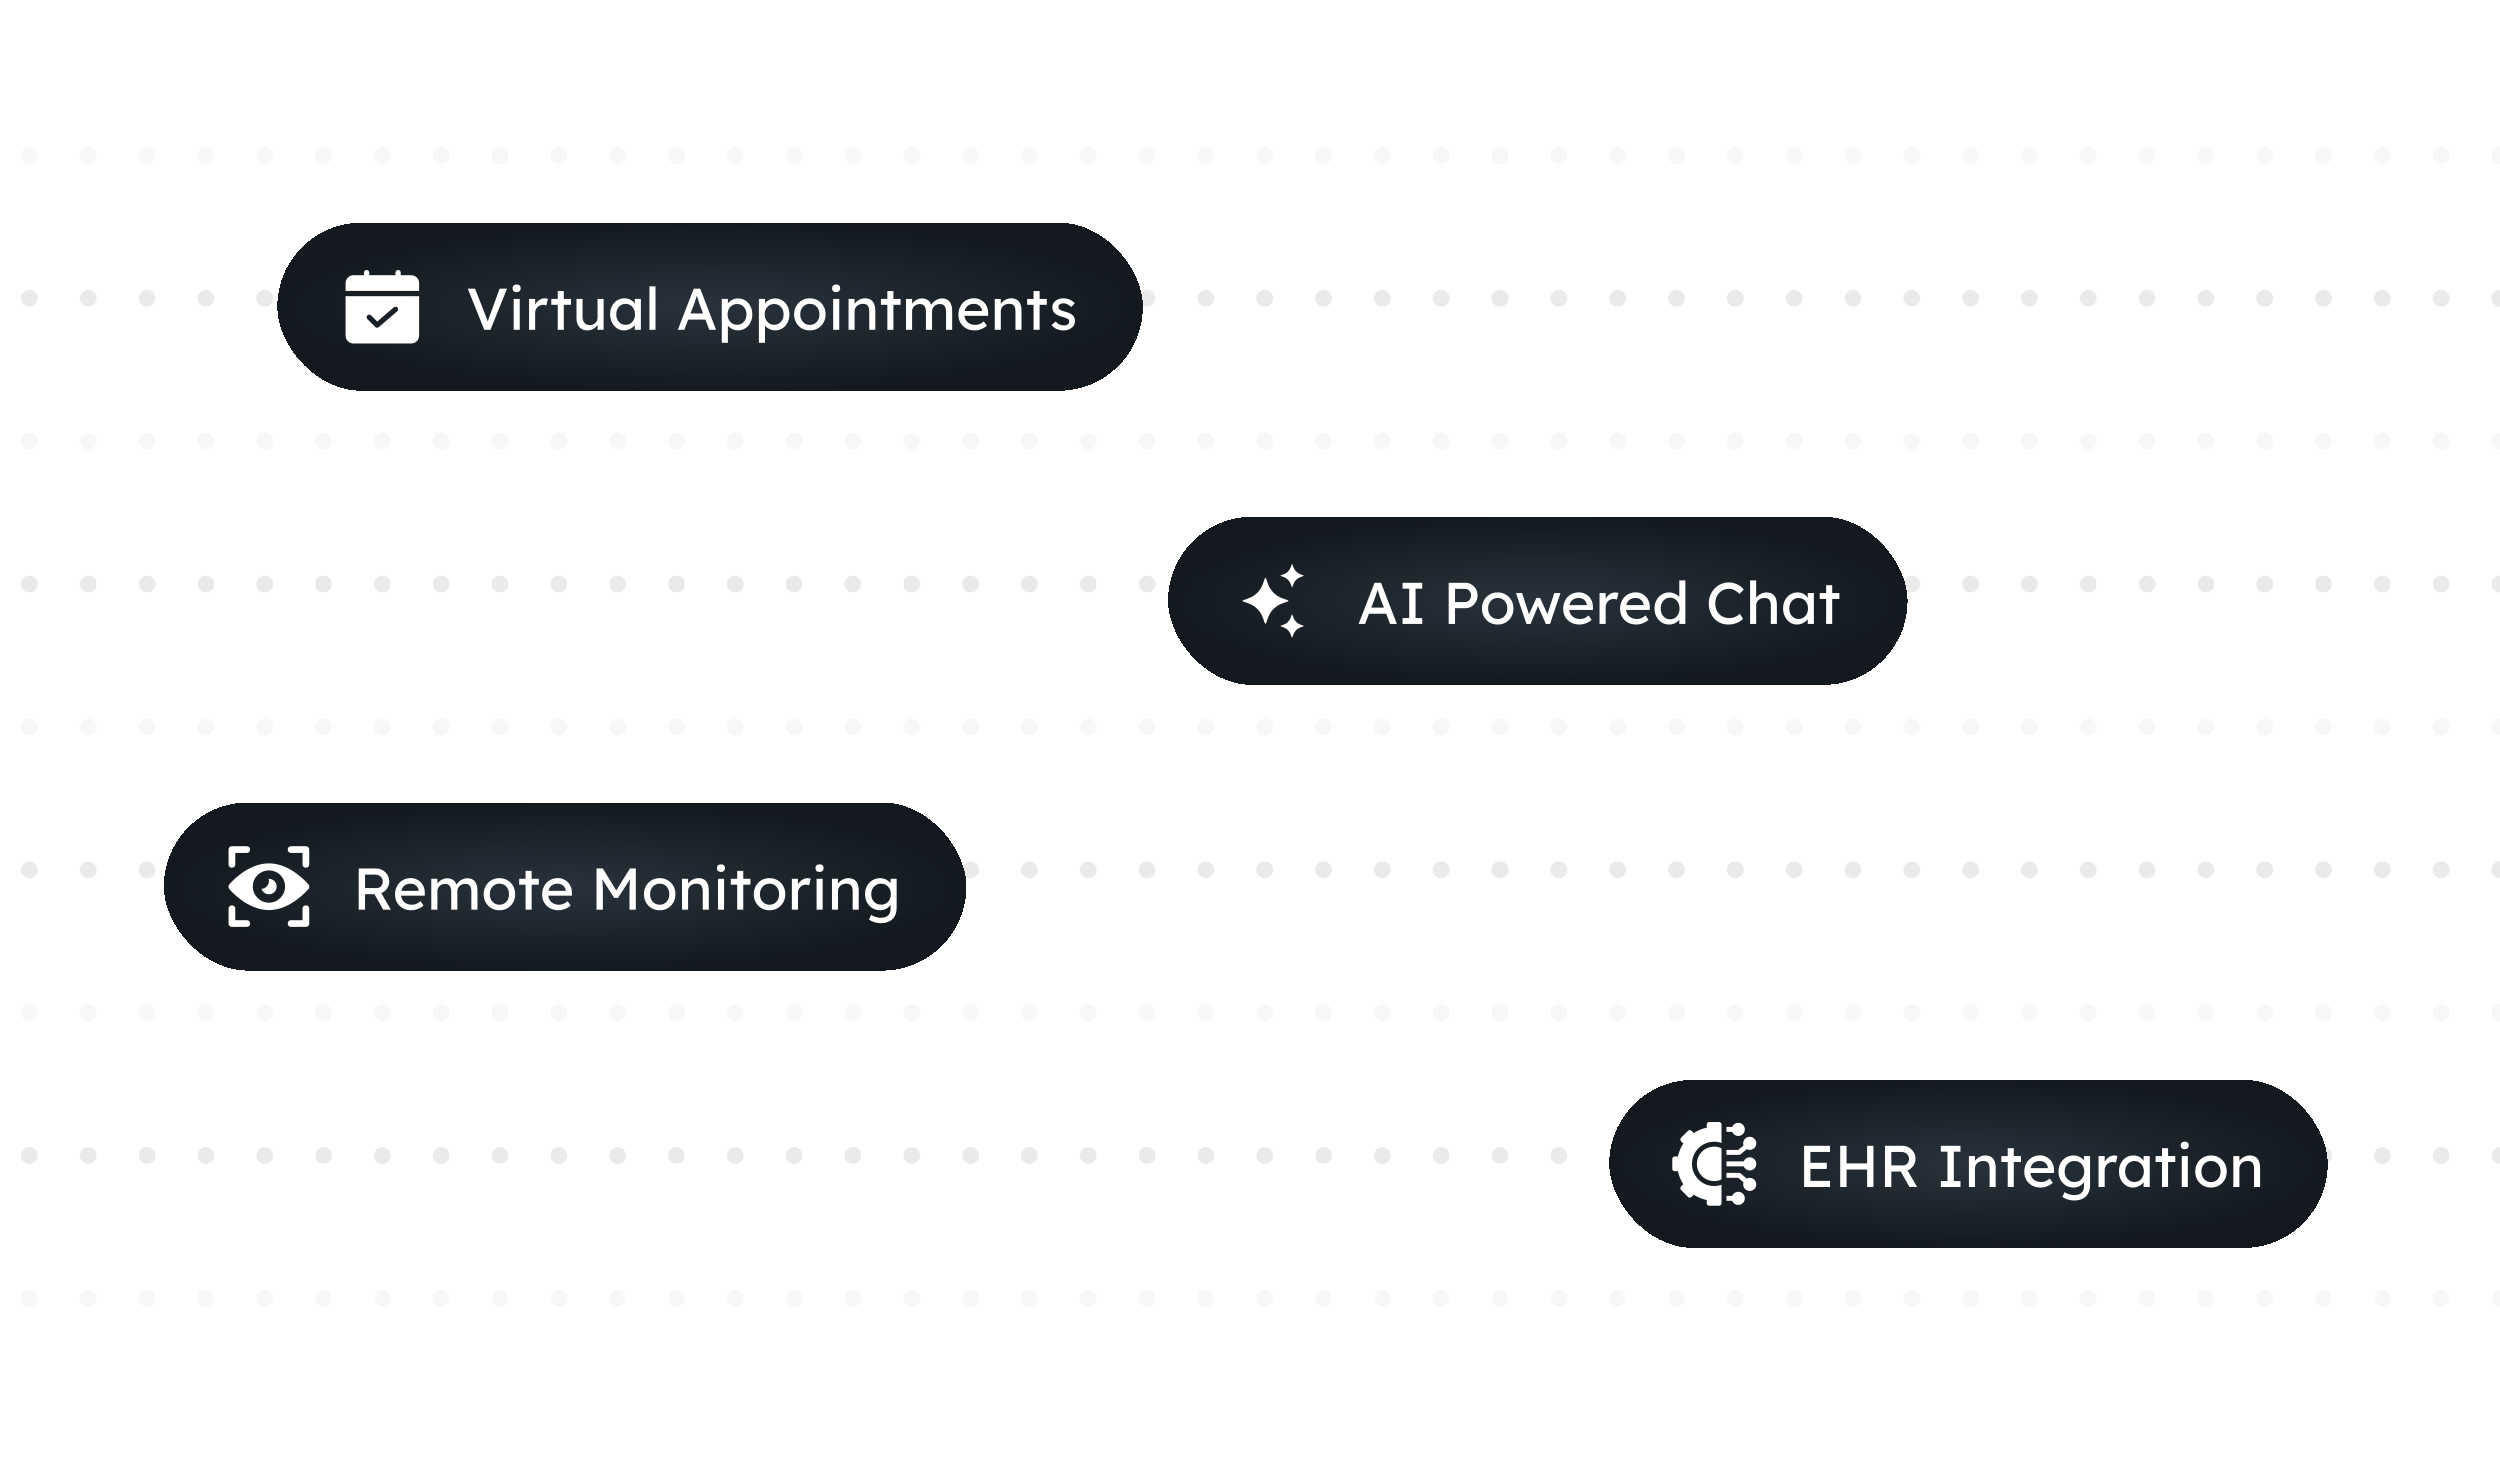 <svg width="595" height="348" viewBox="0 0 595 348" fill="none" xmlns="http://www.w3.org/2000/svg">
<g clip-path="url(#clip0_4847_27816)">
<path d="M-0.045 14.998C-0.045 6.713 6.671 -0.002 14.955 -0.002H587.955C596.239 -0.002 602.955 6.713 602.955 14.998V323C602.955 331.284 596.239 338 587.955 338H14.955C6.671 338 -0.045 331.284 -0.045 323V14.998Z" fill="white"/>
<circle cx="7" cy="37" r="2" fill="#F7F7F7"/>
<circle cx="21" cy="37" r="2" fill="#F7F7F7"/>
<circle cx="35" cy="37" r="2" fill="#F7F7F7"/>
<circle cx="49" cy="37" r="2" fill="#F7F7F7"/>
<circle cx="63" cy="37" r="2" fill="#F7F7F7"/>
<circle cx="77" cy="37" r="2" fill="#F7F7F7"/>
<circle cx="91" cy="37" r="2" fill="#F7F7F7"/>
<circle cx="105" cy="37" r="2" fill="#F7F7F7"/>
<circle cx="119" cy="37" r="2" fill="#F7F7F7"/>
<circle cx="133" cy="37" r="2" fill="#F7F7F7"/>
<circle cx="147" cy="37" r="2" fill="#F7F7F7"/>
<circle cx="161" cy="37" r="2" fill="#F7F7F7"/>
<circle cx="175" cy="37" r="2" fill="#F7F7F7"/>
<circle cx="189" cy="37" r="2" fill="#F7F7F7"/>
<circle cx="203" cy="37" r="2" fill="#F7F7F7"/>
<circle cx="217" cy="37" r="2" fill="#F7F7F7"/>
<circle cx="231" cy="37" r="2" fill="#F7F7F7"/>
<circle cx="245" cy="37" r="2" fill="#F7F7F7"/>
<circle cx="259" cy="37" r="2" fill="#F7F7F7"/>
<circle cx="273" cy="37" r="2" fill="#F7F7F7"/>
<circle cx="287" cy="37" r="2" fill="#F7F7F7"/>
<circle cx="301" cy="37" r="2" fill="#F7F7F7"/>
<circle cx="315" cy="37" r="2" fill="#F7F7F7"/>
<circle cx="329" cy="37" r="2" fill="#F7F7F7"/>
<circle cx="343" cy="37" r="2" fill="#F7F7F7"/>
<circle cx="357" cy="37" r="2" fill="#F7F7F7"/>
<circle cx="371" cy="37" r="2" fill="#F7F7F7"/>
<circle cx="385" cy="37" r="2" fill="#F7F7F7"/>
<circle cx="399" cy="37" r="2" fill="#F7F7F7"/>
<circle cx="413" cy="37" r="2" fill="#F7F7F7"/>
<circle cx="427" cy="37" r="2" fill="#F7F7F7"/>
<circle cx="441" cy="37" r="2" fill="#F7F7F7"/>
<circle cx="455" cy="37" r="2" fill="#F7F7F7"/>
<circle cx="469" cy="37" r="2" fill="#F7F7F7"/>
<circle cx="483" cy="37" r="2" fill="#F7F7F7"/>
<circle cx="497" cy="37" r="2" fill="#F7F7F7"/>
<circle cx="511" cy="37" r="2" fill="#F7F7F7"/>
<circle cx="525" cy="37" r="2" fill="#F7F7F7"/>
<circle cx="539" cy="37" r="2" fill="#F7F7F7"/>
<circle cx="553" cy="37" r="2" fill="#F7F7F7"/>
<circle cx="567" cy="37" r="2" fill="#F7F7F7"/>
<circle cx="581" cy="37" r="2" fill="#F7F7F7"/>
<circle cx="595" cy="37" r="2" fill="#F7F7F7"/>
<circle cx="7" cy="71" r="2" fill="#EAEAEA"/>
<circle cx="21" cy="71" r="2" fill="#EAEAEA"/>
<circle cx="35" cy="71" r="2" fill="#EAEAEA"/>
<circle cx="49" cy="71" r="2" fill="#EAEAEA"/>
<circle cx="63" cy="71" r="2" fill="#EAEAEA"/>
<circle cx="77" cy="71" r="2" fill="#EAEAEA"/>
<circle cx="91" cy="71" r="2" fill="#EAEAEA"/>
<circle cx="105" cy="71" r="2" fill="#EAEAEA"/>
<circle cx="119" cy="71" r="2" fill="#EAEAEA"/>
<circle cx="133" cy="71" r="2" fill="#EAEAEA"/>
<circle cx="147" cy="71" r="2" fill="#EAEAEA"/>
<circle cx="161" cy="71" r="2" fill="#EAEAEA"/>
<circle cx="175" cy="71" r="2" fill="#EAEAEA"/>
<circle cx="189" cy="71" r="2" fill="#EAEAEA"/>
<circle cx="203" cy="71" r="2" fill="#EAEAEA"/>
<circle cx="217" cy="71" r="2" fill="#EAEAEA"/>
<circle cx="231" cy="71" r="2" fill="#EAEAEA"/>
<circle cx="245" cy="71" r="2" fill="#EAEAEA"/>
<circle cx="259" cy="71" r="2" fill="#EAEAEA"/>
<circle cx="273" cy="71" r="2" fill="#EAEAEA"/>
<circle cx="287" cy="71" r="2" fill="#EAEAEA"/>
<circle cx="301" cy="71" r="2" fill="#EAEAEA"/>
<circle cx="315" cy="71" r="2" fill="#EAEAEA"/>
<circle cx="329" cy="71" r="2" fill="#EAEAEA"/>
<circle cx="343" cy="71" r="2" fill="#EAEAEA"/>
<circle cx="357" cy="71" r="2" fill="#EAEAEA"/>
<circle cx="371" cy="71" r="2" fill="#EAEAEA"/>
<circle cx="385" cy="71" r="2" fill="#EAEAEA"/>
<circle cx="399" cy="71" r="2" fill="#EAEAEA"/>
<circle cx="413" cy="71" r="2" fill="#EAEAEA"/>
<circle cx="427" cy="71" r="2" fill="#EAEAEA"/>
<circle cx="441" cy="71" r="2" fill="#EAEAEA"/>
<circle cx="455" cy="71" r="2" fill="#EAEAEA"/>
<circle cx="469" cy="71" r="2" fill="#EAEAEA"/>
<circle cx="483" cy="71" r="2" fill="#EAEAEA"/>
<circle cx="497" cy="71" r="2" fill="#EAEAEA"/>
<circle cx="511" cy="71" r="2" fill="#EAEAEA"/>
<circle cx="525" cy="71" r="2" fill="#EAEAEA"/>
<circle cx="539" cy="71" r="2" fill="#EAEAEA"/>
<circle cx="553" cy="71" r="2" fill="#EAEAEA"/>
<circle cx="567" cy="71" r="2" fill="#EAEAEA"/>
<circle cx="581" cy="71" r="2" fill="#EAEAEA"/>
<circle cx="595" cy="71" r="2" fill="#EAEAEA"/>
<circle cx="7" cy="105" r="2" fill="#F7F7F7"/>
<circle cx="21" cy="105" r="2" fill="#F7F7F7"/>
<circle cx="35" cy="105" r="2" fill="#F7F7F7"/>
<circle cx="49" cy="105" r="2" fill="#F7F7F7"/>
<circle cx="63" cy="105" r="2" fill="#F7F7F7"/>
<circle cx="77" cy="105" r="2" fill="#F7F7F7"/>
<circle cx="91" cy="105" r="2" fill="#F7F7F7"/>
<circle cx="105" cy="105" r="2" fill="#F7F7F7"/>
<circle cx="119" cy="105" r="2" fill="#F7F7F7"/>
<circle cx="133" cy="105" r="2" fill="#F7F7F7"/>
<circle cx="147" cy="105" r="2" fill="#F7F7F7"/>
<circle cx="161" cy="105" r="2" fill="#F7F7F7"/>
<circle cx="175" cy="105" r="2" fill="#F7F7F7"/>
<circle cx="189" cy="105" r="2" fill="#F7F7F7"/>
<circle cx="203" cy="105" r="2" fill="#F7F7F7"/>
<circle cx="217" cy="105" r="2" fill="#F7F7F7"/>
<circle cx="231" cy="105" r="2" fill="#F7F7F7"/>
<circle cx="245" cy="105" r="2" fill="#F7F7F7"/>
<circle cx="259" cy="105" r="2" fill="#F7F7F7"/>
<circle cx="273" cy="105" r="2" fill="#F7F7F7"/>
<circle cx="287" cy="105" r="2" fill="#F7F7F7"/>
<circle cx="301" cy="105" r="2" fill="#F7F7F7"/>
<circle cx="315" cy="105" r="2" fill="#F7F7F7"/>
<circle cx="329" cy="105" r="2" fill="#F7F7F7"/>
<circle cx="343" cy="105" r="2" fill="#F7F7F7"/>
<circle cx="357" cy="105" r="2" fill="#F7F7F7"/>
<circle cx="371" cy="105" r="2" fill="#F7F7F7"/>
<circle cx="385" cy="105" r="2" fill="#F7F7F7"/>
<circle cx="399" cy="105" r="2" fill="#F7F7F7"/>
<circle cx="413" cy="105" r="2" fill="#F7F7F7"/>
<circle cx="427" cy="105" r="2" fill="#F7F7F7"/>
<circle cx="441" cy="105" r="2" fill="#F7F7F7"/>
<circle cx="455" cy="105" r="2" fill="#F7F7F7"/>
<circle cx="469" cy="105" r="2" fill="#F7F7F7"/>
<circle cx="483" cy="105" r="2" fill="#F7F7F7"/>
<circle cx="497" cy="105" r="2" fill="#F7F7F7"/>
<circle cx="511" cy="105" r="2" fill="#F7F7F7"/>
<circle cx="525" cy="105" r="2" fill="#F7F7F7"/>
<circle cx="539" cy="105" r="2" fill="#F7F7F7"/>
<circle cx="553" cy="105" r="2" fill="#F7F7F7"/>
<circle cx="567" cy="105" r="2" fill="#F7F7F7"/>
<circle cx="581" cy="105" r="2" fill="#F7F7F7"/>
<circle cx="595" cy="105" r="2" fill="#F7F7F7"/>
<circle cx="7" cy="139" r="2" fill="#EAEAEA"/>
<circle cx="21" cy="139" r="2" fill="#EAEAEA"/>
<circle cx="35" cy="139" r="2" fill="#EAEAEA"/>
<circle cx="49" cy="139" r="2" fill="#EAEAEA"/>
<circle cx="63" cy="139" r="2" fill="#EAEAEA"/>
<circle cx="77" cy="139" r="2" fill="#EAEAEA"/>
<circle cx="91" cy="139" r="2" fill="#EAEAEA"/>
<circle cx="105" cy="139" r="2" fill="#EAEAEA"/>
<circle cx="119" cy="139" r="2" fill="#EAEAEA"/>
<circle cx="133" cy="139" r="2" fill="#EAEAEA"/>
<circle cx="147" cy="139" r="2" fill="#EAEAEA"/>
<circle cx="161" cy="139" r="2" fill="#EAEAEA"/>
<circle cx="175" cy="139" r="2" fill="#EAEAEA"/>
<circle cx="189" cy="139" r="2" fill="#EAEAEA"/>
<circle cx="203" cy="139" r="2" fill="#EAEAEA"/>
<circle cx="217" cy="139" r="2" fill="#EAEAEA"/>
<circle cx="231" cy="139" r="2" fill="#EAEAEA"/>
<circle cx="245" cy="139" r="2" fill="#EAEAEA"/>
<circle cx="259" cy="139" r="2" fill="#EAEAEA"/>
<circle cx="273" cy="139" r="2" fill="#EAEAEA"/>
<circle cx="287" cy="139" r="2" fill="#EAEAEA"/>
<circle cx="301" cy="139" r="2" fill="#EAEAEA"/>
<circle cx="315" cy="139" r="2" fill="#EAEAEA"/>
<circle cx="329" cy="139" r="2" fill="#EAEAEA"/>
<circle cx="343" cy="139" r="2" fill="#EAEAEA"/>
<circle cx="357" cy="139" r="2" fill="#EAEAEA"/>
<circle cx="371" cy="139" r="2" fill="#EAEAEA"/>
<circle cx="385" cy="139" r="2" fill="#EAEAEA"/>
<circle cx="399" cy="139" r="2" fill="#EAEAEA"/>
<circle cx="413" cy="139" r="2" fill="#EAEAEA"/>
<circle cx="427" cy="139" r="2" fill="#EAEAEA"/>
<circle cx="441" cy="139" r="2" fill="#EAEAEA"/>
<circle cx="455" cy="139" r="2" fill="#EAEAEA"/>
<circle cx="469" cy="139" r="2" fill="#EAEAEA"/>
<circle cx="483" cy="139" r="2" fill="#EAEAEA"/>
<circle cx="497" cy="139" r="2" fill="#EAEAEA"/>
<circle cx="511" cy="139" r="2" fill="#EAEAEA"/>
<circle cx="525" cy="139" r="2" fill="#EAEAEA"/>
<circle cx="539" cy="139" r="2" fill="#EAEAEA"/>
<circle cx="553" cy="139" r="2" fill="#EAEAEA"/>
<circle cx="567" cy="139" r="2" fill="#EAEAEA"/>
<circle cx="581" cy="139" r="2" fill="#EAEAEA"/>
<circle cx="595" cy="139" r="2" fill="#EAEAEA"/>
<circle cx="7" cy="173" r="2" fill="#F7F7F7"/>
<circle cx="21" cy="173" r="2" fill="#F7F7F7"/>
<circle cx="35" cy="173" r="2" fill="#F7F7F7"/>
<circle cx="49" cy="173" r="2" fill="#F7F7F7"/>
<circle cx="63" cy="173" r="2" fill="#F7F7F7"/>
<circle cx="77" cy="173" r="2" fill="#F7F7F7"/>
<circle cx="91" cy="173" r="2" fill="#F7F7F7"/>
<circle cx="105" cy="173" r="2" fill="#F7F7F7"/>
<circle cx="119" cy="173" r="2" fill="#F7F7F7"/>
<circle cx="133" cy="173" r="2" fill="#F7F7F7"/>
<circle cx="147" cy="173" r="2" fill="#F7F7F7"/>
<circle cx="161" cy="173" r="2" fill="#F7F7F7"/>
<circle cx="175" cy="173" r="2" fill="#F7F7F7"/>
<circle cx="189" cy="173" r="2" fill="#F7F7F7"/>
<circle cx="203" cy="173" r="2" fill="#F7F7F7"/>
<circle cx="217" cy="173" r="2" fill="#F7F7F7"/>
<circle cx="231" cy="173" r="2" fill="#F7F7F7"/>
<circle cx="245" cy="173" r="2" fill="#F7F7F7"/>
<circle cx="259" cy="173" r="2" fill="#F7F7F7"/>
<circle cx="273" cy="173" r="2" fill="#F7F7F7"/>
<circle cx="287" cy="173" r="2" fill="#F7F7F7"/>
<circle cx="301" cy="173" r="2" fill="#F7F7F7"/>
<circle cx="315" cy="173" r="2" fill="#F7F7F7"/>
<circle cx="329" cy="173" r="2" fill="#F7F7F7"/>
<circle cx="343" cy="173" r="2" fill="#F7F7F7"/>
<circle cx="357" cy="173" r="2" fill="#F7F7F7"/>
<circle cx="371" cy="173" r="2" fill="#F7F7F7"/>
<circle cx="385" cy="173" r="2" fill="#F7F7F7"/>
<circle cx="399" cy="173" r="2" fill="#F7F7F7"/>
<circle cx="413" cy="173" r="2" fill="#F7F7F7"/>
<circle cx="427" cy="173" r="2" fill="#F7F7F7"/>
<circle cx="441" cy="173" r="2" fill="#F7F7F7"/>
<circle cx="455" cy="173" r="2" fill="#F7F7F7"/>
<circle cx="469" cy="173" r="2" fill="#F7F7F7"/>
<circle cx="483" cy="173" r="2" fill="#F7F7F7"/>
<circle cx="497" cy="173" r="2" fill="#F7F7F7"/>
<circle cx="511" cy="173" r="2" fill="#F7F7F7"/>
<circle cx="525" cy="173" r="2" fill="#F7F7F7"/>
<circle cx="539" cy="173" r="2" fill="#F7F7F7"/>
<circle cx="553" cy="173" r="2" fill="#F7F7F7"/>
<circle cx="567" cy="173" r="2" fill="#F7F7F7"/>
<circle cx="581" cy="173" r="2" fill="#F7F7F7"/>
<circle cx="595" cy="173" r="2" fill="#F7F7F7"/>
<circle cx="7" cy="207" r="2" fill="#EAEAEA"/>
<circle cx="21" cy="207" r="2" fill="#EAEAEA"/>
<circle cx="35" cy="207" r="2" fill="#EAEAEA"/>
<circle cx="49" cy="207" r="2" fill="#EAEAEA"/>
<circle cx="63" cy="207" r="2" fill="#EAEAEA"/>
<circle cx="77" cy="207" r="2" fill="#EAEAEA"/>
<circle cx="91" cy="207" r="2" fill="#EAEAEA"/>
<circle cx="105" cy="207" r="2" fill="#EAEAEA"/>
<circle cx="119" cy="207" r="2" fill="#EAEAEA"/>
<circle cx="133" cy="207" r="2" fill="#EAEAEA"/>
<circle cx="147" cy="207" r="2" fill="#EAEAEA"/>
<circle cx="161" cy="207" r="2" fill="#EAEAEA"/>
<circle cx="175" cy="207" r="2" fill="#EAEAEA"/>
<circle cx="189" cy="207" r="2" fill="#EAEAEA"/>
<circle cx="203" cy="207" r="2" fill="#EAEAEA"/>
<circle cx="217" cy="207" r="2" fill="#EAEAEA"/>
<circle cx="231" cy="207" r="2" fill="#EAEAEA"/>
<circle cx="245" cy="207" r="2" fill="#EAEAEA"/>
<circle cx="259" cy="207" r="2" fill="#EAEAEA"/>
<circle cx="273" cy="207" r="2" fill="#EAEAEA"/>
<circle cx="287" cy="207" r="2" fill="#EAEAEA"/>
<circle cx="301" cy="207" r="2" fill="#EAEAEA"/>
<circle cx="315" cy="207" r="2" fill="#EAEAEA"/>
<circle cx="329" cy="207" r="2" fill="#EAEAEA"/>
<circle cx="343" cy="207" r="2" fill="#EAEAEA"/>
<circle cx="357" cy="207" r="2" fill="#EAEAEA"/>
<circle cx="371" cy="207" r="2" fill="#EAEAEA"/>
<circle cx="385" cy="207" r="2" fill="#EAEAEA"/>
<circle cx="399" cy="207" r="2" fill="#EAEAEA"/>
<circle cx="413" cy="207" r="2" fill="#EAEAEA"/>
<circle cx="427" cy="207" r="2" fill="#EAEAEA"/>
<circle cx="441" cy="207" r="2" fill="#EAEAEA"/>
<circle cx="455" cy="207" r="2" fill="#EAEAEA"/>
<circle cx="469" cy="207" r="2" fill="#EAEAEA"/>
<circle cx="483" cy="207" r="2" fill="#EAEAEA"/>
<circle cx="497" cy="207" r="2" fill="#EAEAEA"/>
<circle cx="511" cy="207" r="2" fill="#EAEAEA"/>
<circle cx="525" cy="207" r="2" fill="#EAEAEA"/>
<circle cx="539" cy="207" r="2" fill="#EAEAEA"/>
<circle cx="553" cy="207" r="2" fill="#EAEAEA"/>
<circle cx="567" cy="207" r="2" fill="#EAEAEA"/>
<circle cx="581" cy="207" r="2" fill="#EAEAEA"/>
<circle cx="595" cy="207" r="2" fill="#EAEAEA"/>
<circle cx="7" cy="241" r="2" fill="#F7F7F7"/>
<circle cx="21" cy="241" r="2" fill="#F7F7F7"/>
<circle cx="35" cy="241" r="2" fill="#F7F7F7"/>
<circle cx="49" cy="241" r="2" fill="#F7F7F7"/>
<circle cx="63" cy="241" r="2" fill="#F7F7F7"/>
<circle cx="77" cy="241" r="2" fill="#F7F7F7"/>
<circle cx="91" cy="241" r="2" fill="#F7F7F7"/>
<circle cx="105" cy="241" r="2" fill="#F7F7F7"/>
<circle cx="119" cy="241" r="2" fill="#F7F7F7"/>
<circle cx="133" cy="241" r="2" fill="#F7F7F7"/>
<circle cx="147" cy="241" r="2" fill="#F7F7F7"/>
<circle cx="161" cy="241" r="2" fill="#F7F7F7"/>
<circle cx="175" cy="241" r="2" fill="#F7F7F7"/>
<circle cx="189" cy="241" r="2" fill="#F7F7F7"/>
<circle cx="203" cy="241" r="2" fill="#F7F7F7"/>
<circle cx="217" cy="241" r="2" fill="#F7F7F7"/>
<circle cx="231" cy="241" r="2" fill="#F7F7F7"/>
<circle cx="245" cy="241" r="2" fill="#F7F7F7"/>
<circle cx="259" cy="241" r="2" fill="#F7F7F7"/>
<circle cx="273" cy="241" r="2" fill="#F7F7F7"/>
<circle cx="287" cy="241" r="2" fill="#F7F7F7"/>
<circle cx="301" cy="241" r="2" fill="#F7F7F7"/>
<circle cx="315" cy="241" r="2" fill="#F7F7F7"/>
<circle cx="329" cy="241" r="2" fill="#F7F7F7"/>
<circle cx="343" cy="241" r="2" fill="#F7F7F7"/>
<circle cx="357" cy="241" r="2" fill="#F7F7F7"/>
<circle cx="371" cy="241" r="2" fill="#F7F7F7"/>
<circle cx="385" cy="241" r="2" fill="#F7F7F7"/>
<circle cx="399" cy="241" r="2" fill="#F7F7F7"/>
<circle cx="413" cy="241" r="2" fill="#F7F7F7"/>
<circle cx="427" cy="241" r="2" fill="#F7F7F7"/>
<circle cx="441" cy="241" r="2" fill="#F7F7F7"/>
<circle cx="455" cy="241" r="2" fill="#F7F7F7"/>
<circle cx="469" cy="241" r="2" fill="#F7F7F7"/>
<circle cx="483" cy="241" r="2" fill="#F7F7F7"/>
<circle cx="497" cy="241" r="2" fill="#F7F7F7"/>
<circle cx="511" cy="241" r="2" fill="#F7F7F7"/>
<circle cx="525" cy="241" r="2" fill="#F7F7F7"/>
<circle cx="539" cy="241" r="2" fill="#F7F7F7"/>
<circle cx="553" cy="241" r="2" fill="#F7F7F7"/>
<circle cx="567" cy="241" r="2" fill="#F7F7F7"/>
<circle cx="581" cy="241" r="2" fill="#F7F7F7"/>
<circle cx="595" cy="241" r="2" fill="#F7F7F7"/>
<circle cx="7" cy="275" r="2" fill="#EAEAEA"/>
<circle cx="21" cy="275" r="2" fill="#EAEAEA"/>
<circle cx="35" cy="275" r="2" fill="#EAEAEA"/>
<circle cx="49" cy="275" r="2" fill="#EAEAEA"/>
<circle cx="63" cy="275" r="2" fill="#EAEAEA"/>
<circle cx="77" cy="275" r="2" fill="#EAEAEA"/>
<circle cx="91" cy="275" r="2" fill="#EAEAEA"/>
<circle cx="105" cy="275" r="2" fill="#EAEAEA"/>
<circle cx="119" cy="275" r="2" fill="#EAEAEA"/>
<circle cx="133" cy="275" r="2" fill="#EAEAEA"/>
<circle cx="147" cy="275" r="2" fill="#EAEAEA"/>
<circle cx="161" cy="275" r="2" fill="#EAEAEA"/>
<circle cx="175" cy="275" r="2" fill="#EAEAEA"/>
<circle cx="189" cy="275" r="2" fill="#EAEAEA"/>
<circle cx="203" cy="275" r="2" fill="#EAEAEA"/>
<circle cx="217" cy="275" r="2" fill="#EAEAEA"/>
<circle cx="231" cy="275" r="2" fill="#EAEAEA"/>
<circle cx="245" cy="275" r="2" fill="#EAEAEA"/>
<circle cx="259" cy="275" r="2" fill="#EAEAEA"/>
<circle cx="273" cy="275" r="2" fill="#EAEAEA"/>
<circle cx="287" cy="275" r="2" fill="#EAEAEA"/>
<circle cx="301" cy="275" r="2" fill="#EAEAEA"/>
<circle cx="315" cy="275" r="2" fill="#EAEAEA"/>
<circle cx="329" cy="275" r="2" fill="#EAEAEA"/>
<circle cx="343" cy="275" r="2" fill="#EAEAEA"/>
<circle cx="357" cy="275" r="2" fill="#EAEAEA"/>
<circle cx="371" cy="275" r="2" fill="#EAEAEA"/>
<circle cx="385" cy="275" r="2" fill="#EAEAEA"/>
<circle cx="399" cy="275" r="2" fill="#EAEAEA"/>
<circle cx="413" cy="275" r="2" fill="#EAEAEA"/>
<circle cx="427" cy="275" r="2" fill="#EAEAEA"/>
<circle cx="441" cy="275" r="2" fill="#EAEAEA"/>
<circle cx="455" cy="275" r="2" fill="#EAEAEA"/>
<circle cx="469" cy="275" r="2" fill="#EAEAEA"/>
<circle cx="483" cy="275" r="2" fill="#EAEAEA"/>
<circle cx="497" cy="275" r="2" fill="#EAEAEA"/>
<circle cx="511" cy="275" r="2" fill="#EAEAEA"/>
<circle cx="525" cy="275" r="2" fill="#EAEAEA"/>
<circle cx="539" cy="275" r="2" fill="#EAEAEA"/>
<circle cx="553" cy="275" r="2" fill="#EAEAEA"/>
<circle cx="567" cy="275" r="2" fill="#EAEAEA"/>
<circle cx="581" cy="275" r="2" fill="#EAEAEA"/>
<circle cx="595" cy="275" r="2" fill="#EAEAEA"/>
<circle cx="7" cy="309" r="2" fill="#F7F7F7"/>
<circle cx="21" cy="309" r="2" fill="#F7F7F7"/>
<circle cx="35" cy="309" r="2" fill="#F7F7F7"/>
<circle cx="49" cy="309" r="2" fill="#F7F7F7"/>
<circle cx="63" cy="309" r="2" fill="#F7F7F7"/>
<circle cx="77" cy="309" r="2" fill="#F7F7F7"/>
<circle cx="91" cy="309" r="2" fill="#F7F7F7"/>
<circle cx="105" cy="309" r="2" fill="#F7F7F7"/>
<circle cx="119" cy="309" r="2" fill="#F7F7F7"/>
<circle cx="133" cy="309" r="2" fill="#F7F7F7"/>
<circle cx="147" cy="309" r="2" fill="#F7F7F7"/>
<circle cx="161" cy="309" r="2" fill="#F7F7F7"/>
<circle cx="175" cy="309" r="2" fill="#F7F7F7"/>
<circle cx="189" cy="309" r="2" fill="#F7F7F7"/>
<circle cx="203" cy="309" r="2" fill="#F7F7F7"/>
<circle cx="217" cy="309" r="2" fill="#F7F7F7"/>
<circle cx="231" cy="309" r="2" fill="#F7F7F7"/>
<circle cx="245" cy="309" r="2" fill="#F7F7F7"/>
<circle cx="259" cy="309" r="2" fill="#F7F7F7"/>
<circle cx="273" cy="309" r="2" fill="#F7F7F7"/>
<circle cx="287" cy="309" r="2" fill="#F7F7F7"/>
<circle cx="301" cy="309" r="2" fill="#F7F7F7"/>
<circle cx="315" cy="309" r="2" fill="#F7F7F7"/>
<circle cx="329" cy="309" r="2" fill="#F7F7F7"/>
<circle cx="343" cy="309" r="2" fill="#F7F7F7"/>
<circle cx="357" cy="309" r="2" fill="#F7F7F7"/>
<circle cx="371" cy="309" r="2" fill="#F7F7F7"/>
<circle cx="385" cy="309" r="2" fill="#F7F7F7"/>
<circle cx="399" cy="309" r="2" fill="#F7F7F7"/>
<circle cx="413" cy="309" r="2" fill="#F7F7F7"/>
<circle cx="427" cy="309" r="2" fill="#F7F7F7"/>
<circle cx="441" cy="309" r="2" fill="#F7F7F7"/>
<circle cx="455" cy="309" r="2" fill="#F7F7F7"/>
<circle cx="469" cy="309" r="2" fill="#F7F7F7"/>
<circle cx="483" cy="309" r="2" fill="#F7F7F7"/>
<circle cx="497" cy="309" r="2" fill="#F7F7F7"/>
<circle cx="511" cy="309" r="2" fill="#F7F7F7"/>
<circle cx="525" cy="309" r="2" fill="#F7F7F7"/>
<circle cx="539" cy="309" r="2" fill="#F7F7F7"/>
<circle cx="553" cy="309" r="2" fill="#F7F7F7"/>
<circle cx="567" cy="309" r="2" fill="#F7F7F7"/>
<circle cx="581" cy="309" r="2" fill="#F7F7F7"/>
<circle cx="595" cy="309" r="2" fill="#F7F7F7"/>
<g filter="url(#filter0_d_4847_27816)">
<rect x="66" y="49" width="206" height="40" rx="20" fill="url(#paint0_linear_4847_27816)" shape-rendering="crispEdges"/>
<rect x="66" y="49" width="206" height="40" rx="20" fill="url(#paint1_radial_4847_27816)" shape-rendering="crispEdges"/>
<path d="M99.75 65.25V63.375C99.75 62.878 99.552 62.401 99.201 62.049C98.849 61.697 98.372 61.5 97.875 61.5H95.375V60.875C95.375 60.709 95.309 60.55 95.192 60.433C95.075 60.316 94.916 60.25 94.75 60.25C94.584 60.25 94.425 60.316 94.308 60.433C94.191 60.55 94.125 60.709 94.125 60.875V61.5H87.875V60.875C87.875 60.709 87.809 60.55 87.692 60.433C87.575 60.316 87.416 60.25 87.25 60.25C87.084 60.25 86.925 60.316 86.808 60.433C86.691 60.55 86.625 60.709 86.625 60.875V61.5H84.125C83.628 61.5 83.151 61.697 82.799 62.049C82.448 62.401 82.25 62.878 82.25 63.375V65.25H99.75Z" fill="white"/>
<path d="M82.25 66.5V75.875C82.25 76.372 82.448 76.849 82.799 77.201C83.151 77.552 83.628 77.75 84.125 77.75H97.875C98.372 77.75 98.849 77.552 99.201 77.201C99.552 76.849 99.75 76.372 99.75 75.875V66.5H82.25ZM94.531 70.099L90.156 73.849C90.037 73.952 89.883 74.005 89.726 73.999C89.569 73.993 89.419 73.927 89.308 73.816L87.433 71.941C87.319 71.823 87.256 71.665 87.258 71.502C87.259 71.338 87.325 71.181 87.441 71.065C87.557 70.949 87.713 70.883 87.877 70.882C88.041 70.881 88.199 70.944 88.317 71.058L89.783 72.524L93.721 69.149C93.783 69.093 93.855 69.05 93.934 69.023C94.013 68.995 94.096 68.984 94.18 68.989C94.263 68.995 94.344 69.017 94.419 69.054C94.493 69.091 94.56 69.143 94.614 69.207C94.668 69.27 94.709 69.344 94.734 69.423C94.76 69.503 94.769 69.586 94.761 69.669C94.754 69.752 94.73 69.833 94.691 69.907C94.651 69.981 94.598 70.046 94.533 70.098L94.531 70.099Z" fill="white"/>
<path d="M115.256 74.5L111.336 64.7H113.058L115.396 70.65C115.508 70.939 115.606 71.201 115.69 71.434C115.783 71.667 115.863 71.882 115.928 72.078C115.993 72.265 116.054 72.442 116.11 72.61C116.166 72.778 116.222 72.946 116.278 73.114L115.914 73.128C115.979 72.904 116.049 72.671 116.124 72.428C116.199 72.185 116.283 71.919 116.376 71.63C116.479 71.341 116.6 71.014 116.74 70.65L118.91 64.7H120.674L116.726 74.5H115.256ZM122.254 74.5V67.15H123.696V74.5H122.254ZM122.954 65.526C122.646 65.526 122.408 65.447 122.24 65.288C122.072 65.129 121.988 64.905 121.988 64.616C121.988 64.345 122.072 64.126 122.24 63.958C122.417 63.79 122.655 63.706 122.954 63.706C123.262 63.706 123.5 63.785 123.668 63.944C123.836 64.103 123.92 64.327 123.92 64.616C123.92 64.887 123.831 65.106 123.654 65.274C123.486 65.442 123.252 65.526 122.954 65.526ZM125.912 74.5V67.15H127.368V69.46L127.228 68.9C127.331 68.545 127.504 68.223 127.746 67.934C127.998 67.645 128.283 67.416 128.6 67.248C128.927 67.08 129.263 66.996 129.608 66.996C129.767 66.996 129.916 67.01 130.056 67.038C130.206 67.066 130.322 67.099 130.406 67.136L130.028 68.704C129.916 68.657 129.79 68.62 129.65 68.592C129.52 68.555 129.389 68.536 129.258 68.536C129.006 68.536 128.764 68.587 128.53 68.69C128.306 68.783 128.106 68.919 127.928 69.096C127.76 69.264 127.625 69.465 127.522 69.698C127.42 69.922 127.368 70.169 127.368 70.44V74.5H125.912ZM132.742 74.5V65.274H134.184V74.5H132.742ZM131.216 68.55V67.15H135.892V68.55H131.216ZM139.781 74.64C139.259 74.64 138.801 74.519 138.409 74.276C138.027 74.033 137.728 73.693 137.513 73.254C137.308 72.815 137.205 72.293 137.205 71.686V67.15H138.647V71.294C138.647 71.723 138.713 72.097 138.843 72.414C138.983 72.722 139.179 72.96 139.431 73.128C139.693 73.296 140.005 73.38 140.369 73.38C140.64 73.38 140.887 73.338 141.111 73.254C141.335 73.161 141.527 73.035 141.685 72.876C141.853 72.717 141.984 72.526 142.077 72.302C142.171 72.078 142.217 71.835 142.217 71.574V67.15H143.659V74.5H142.217V72.96L142.469 72.792C142.357 73.137 142.166 73.45 141.895 73.73C141.634 74.01 141.321 74.234 140.957 74.402C140.593 74.561 140.201 74.64 139.781 74.64ZM148.51 74.64C147.903 74.64 147.348 74.472 146.844 74.136C146.349 73.8 145.952 73.343 145.654 72.764C145.355 72.185 145.206 71.532 145.206 70.804C145.206 70.067 145.355 69.413 145.654 68.844C145.962 68.265 146.372 67.813 146.886 67.486C147.408 67.159 147.992 66.996 148.636 66.996C149.018 66.996 149.368 67.052 149.686 67.164C150.003 67.276 150.278 67.435 150.512 67.64C150.754 67.836 150.95 68.065 151.1 68.326C151.258 68.587 151.356 68.867 151.394 69.166L151.072 69.054V67.15H152.528V74.5H151.072V72.75L151.408 72.652C151.352 72.904 151.235 73.151 151.058 73.394C150.89 73.627 150.67 73.837 150.4 74.024C150.138 74.211 149.844 74.36 149.518 74.472C149.2 74.584 148.864 74.64 148.51 74.64ZM148.888 73.31C149.326 73.31 149.714 73.203 150.05 72.988C150.386 72.773 150.647 72.479 150.834 72.106C151.03 71.723 151.128 71.289 151.128 70.804C151.128 70.328 151.03 69.903 150.834 69.53C150.647 69.157 150.386 68.863 150.05 68.648C149.714 68.433 149.326 68.326 148.888 68.326C148.458 68.326 148.076 68.433 147.74 68.648C147.413 68.863 147.152 69.157 146.956 69.53C146.769 69.903 146.676 70.328 146.676 70.804C146.676 71.289 146.769 71.723 146.956 72.106C147.152 72.479 147.413 72.773 147.74 72.988C148.076 73.203 148.458 73.31 148.888 73.31ZM154.569 74.5V64.14H156.011V74.5H154.569ZM161.321 74.5L165.115 64.7H166.655L170.421 74.5H168.811L166.571 68.592C166.543 68.527 166.487 68.368 166.403 68.116C166.328 67.864 166.239 67.584 166.137 67.276C166.034 66.968 165.941 66.688 165.857 66.436C165.773 66.175 165.717 66.007 165.689 65.932L166.011 65.918C165.955 66.077 165.885 66.277 165.801 66.52C165.726 66.763 165.642 67.019 165.549 67.29C165.465 67.561 165.381 67.817 165.297 68.06C165.213 68.293 165.143 68.489 165.087 68.648L162.861 74.5H161.321ZM163.001 72.064L163.561 70.608H168.013L168.657 72.064H163.001ZM171.781 77.58V67.15H173.237V68.83L173.013 68.704C173.069 68.424 173.228 68.158 173.489 67.906C173.751 67.645 174.068 67.435 174.441 67.276C174.824 67.108 175.216 67.024 175.617 67.024C176.28 67.024 176.868 67.187 177.381 67.514C177.895 67.841 178.301 68.289 178.599 68.858C178.898 69.427 179.047 70.081 179.047 70.818C179.047 71.546 178.898 72.199 178.599 72.778C178.31 73.347 177.909 73.8 177.395 74.136C176.882 74.463 176.303 74.626 175.659 74.626C175.23 74.626 174.815 74.542 174.413 74.374C174.012 74.197 173.671 73.973 173.391 73.702C173.111 73.431 172.939 73.151 172.873 72.862L173.237 72.666V77.58H171.781ZM175.421 73.296C175.851 73.296 176.233 73.189 176.569 72.974C176.905 72.759 177.171 72.465 177.367 72.092C177.563 71.719 177.661 71.294 177.661 70.818C177.661 70.342 177.563 69.922 177.367 69.558C177.181 69.185 176.919 68.891 176.583 68.676C176.247 68.461 175.86 68.354 175.421 68.354C174.983 68.354 174.595 68.461 174.259 68.676C173.923 68.881 173.657 69.171 173.461 69.544C173.265 69.917 173.167 70.342 173.167 70.818C173.167 71.294 173.265 71.719 173.461 72.092C173.657 72.465 173.923 72.759 174.259 72.974C174.595 73.189 174.983 73.296 175.421 73.296ZM180.613 77.58V67.15H182.069V68.83L181.845 68.704C181.901 68.424 182.06 68.158 182.321 67.906C182.583 67.645 182.9 67.435 183.273 67.276C183.656 67.108 184.048 67.024 184.449 67.024C185.112 67.024 185.7 67.187 186.213 67.514C186.727 67.841 187.133 68.289 187.431 68.858C187.73 69.427 187.879 70.081 187.879 70.818C187.879 71.546 187.73 72.199 187.431 72.778C187.142 73.347 186.741 73.8 186.227 74.136C185.714 74.463 185.135 74.626 184.491 74.626C184.062 74.626 183.647 74.542 183.245 74.374C182.844 74.197 182.503 73.973 182.223 73.702C181.943 73.431 181.771 73.151 181.705 72.862L182.069 72.666V77.58H180.613ZM184.253 73.296C184.683 73.296 185.065 73.189 185.401 72.974C185.737 72.759 186.003 72.465 186.199 72.092C186.395 71.719 186.493 71.294 186.493 70.818C186.493 70.342 186.395 69.922 186.199 69.558C186.013 69.185 185.751 68.891 185.415 68.676C185.079 68.461 184.692 68.354 184.253 68.354C183.815 68.354 183.427 68.461 183.091 68.676C182.755 68.881 182.489 69.171 182.293 69.544C182.097 69.917 181.999 70.342 181.999 70.818C181.999 71.294 182.097 71.719 182.293 72.092C182.489 72.465 182.755 72.759 183.091 72.974C183.427 73.189 183.815 73.296 184.253 73.296ZM192.75 74.64C192.031 74.64 191.387 74.477 190.818 74.15C190.258 73.814 189.814 73.361 189.488 72.792C189.161 72.213 188.998 71.555 188.998 70.818C188.998 70.081 189.161 69.427 189.488 68.858C189.814 68.279 190.258 67.827 190.818 67.5C191.387 67.164 192.031 66.996 192.75 66.996C193.459 66.996 194.094 67.164 194.654 67.5C195.223 67.827 195.671 68.279 195.998 68.858C196.324 69.427 196.488 70.081 196.488 70.818C196.488 71.555 196.324 72.213 195.998 72.792C195.671 73.361 195.223 73.814 194.654 74.15C194.094 74.477 193.459 74.64 192.75 74.64ZM192.75 73.324C193.188 73.324 193.58 73.217 193.926 73.002C194.271 72.778 194.542 72.479 194.738 72.106C194.934 71.723 195.027 71.294 195.018 70.818C195.027 70.333 194.934 69.903 194.738 69.53C194.542 69.147 194.271 68.849 193.926 68.634C193.58 68.419 193.188 68.312 192.75 68.312C192.311 68.312 191.914 68.424 191.56 68.648C191.214 68.863 190.944 69.161 190.748 69.544C190.552 69.917 190.458 70.342 190.468 70.818C190.458 71.294 190.552 71.723 190.748 72.106C190.944 72.479 191.214 72.778 191.56 73.002C191.914 73.217 192.311 73.324 192.75 73.324ZM198.297 74.5V67.15H199.739V74.5H198.297ZM198.997 65.526C198.689 65.526 198.451 65.447 198.283 65.288C198.115 65.129 198.031 64.905 198.031 64.616C198.031 64.345 198.115 64.126 198.283 63.958C198.46 63.79 198.698 63.706 198.997 63.706C199.305 63.706 199.543 63.785 199.711 63.944C199.879 64.103 199.963 64.327 199.963 64.616C199.963 64.887 199.874 65.106 199.697 65.274C199.529 65.442 199.295 65.526 198.997 65.526ZM201.955 74.5V67.15H203.397V68.662L203.145 68.83C203.239 68.503 203.421 68.205 203.691 67.934C203.962 67.654 204.284 67.43 204.657 67.262C205.031 67.085 205.413 66.996 205.805 66.996C206.365 66.996 206.832 67.108 207.205 67.332C207.579 67.547 207.859 67.878 208.045 68.326C208.232 68.774 208.325 69.339 208.325 70.02V74.5H206.883V70.118C206.883 69.698 206.827 69.353 206.715 69.082C206.603 68.802 206.431 68.601 206.197 68.48C205.964 68.349 205.675 68.293 205.329 68.312C205.049 68.312 204.793 68.359 204.559 68.452C204.326 68.536 204.121 68.657 203.943 68.816C203.775 68.975 203.64 69.161 203.537 69.376C203.444 69.581 203.397 69.805 203.397 70.048V74.5H202.683C202.562 74.5 202.441 74.5 202.319 74.5C202.198 74.5 202.077 74.5 201.955 74.5ZM211.191 74.5V65.274H212.633V74.5H211.191ZM209.665 68.55V67.15H214.341V68.55H209.665ZM215.626 74.5V67.15H217.082V68.718L216.816 68.886C216.891 68.643 217.008 68.41 217.166 68.186C217.334 67.962 217.535 67.766 217.768 67.598C218.011 67.421 218.268 67.281 218.538 67.178C218.818 67.075 219.103 67.024 219.392 67.024C219.812 67.024 220.181 67.094 220.498 67.234C220.816 67.374 221.077 67.584 221.282 67.864C221.488 68.144 221.637 68.494 221.73 68.914L221.506 68.858L221.604 68.62C221.707 68.405 221.847 68.205 222.024 68.018C222.211 67.822 222.421 67.649 222.654 67.5C222.888 67.351 223.135 67.234 223.396 67.15C223.658 67.066 223.914 67.024 224.166 67.024C224.717 67.024 225.17 67.136 225.524 67.36C225.888 67.584 226.159 67.925 226.336 68.382C226.523 68.839 226.616 69.409 226.616 70.09V74.5H225.16V70.174C225.16 69.754 225.104 69.413 224.992 69.152C224.89 68.881 224.731 68.681 224.516 68.55C224.302 68.419 224.026 68.354 223.69 68.354C223.429 68.354 223.182 68.401 222.948 68.494C222.724 68.578 222.528 68.699 222.36 68.858C222.192 69.017 222.062 69.203 221.968 69.418C221.875 69.623 221.828 69.852 221.828 70.104V74.5H220.372V70.146C220.372 69.763 220.316 69.441 220.204 69.18C220.092 68.909 219.929 68.704 219.714 68.564C219.5 68.424 219.238 68.354 218.93 68.354C218.669 68.354 218.426 68.401 218.202 68.494C217.978 68.578 217.782 68.699 217.614 68.858C217.446 69.007 217.316 69.189 217.222 69.404C217.129 69.609 217.082 69.833 217.082 70.076V74.5H215.626ZM231.977 74.64C231.221 74.64 230.549 74.481 229.961 74.164C229.382 73.837 228.925 73.394 228.589 72.834C228.262 72.274 228.099 71.63 228.099 70.902C228.099 70.323 228.192 69.796 228.379 69.32C228.566 68.844 228.822 68.433 229.149 68.088C229.485 67.733 229.882 67.463 230.339 67.276C230.806 67.08 231.31 66.982 231.851 66.982C232.327 66.982 232.77 67.075 233.181 67.262C233.592 67.439 233.946 67.687 234.245 68.004C234.553 68.321 234.786 68.699 234.945 69.138C235.113 69.567 235.192 70.039 235.183 70.552L235.169 71.168H229.163L228.841 70.02H233.923L233.713 70.258V69.922C233.685 69.614 233.582 69.339 233.405 69.096C233.228 68.853 233.004 68.662 232.733 68.522C232.462 68.382 232.168 68.312 231.851 68.312C231.347 68.312 230.922 68.41 230.577 68.606C230.232 68.793 229.97 69.073 229.793 69.446C229.616 69.81 229.527 70.263 229.527 70.804C229.527 71.317 229.634 71.765 229.849 72.148C230.064 72.521 230.367 72.811 230.759 73.016C231.151 73.221 231.604 73.324 232.117 73.324C232.481 73.324 232.817 73.263 233.125 73.142C233.442 73.021 233.783 72.801 234.147 72.484L234.875 73.506C234.651 73.73 234.376 73.926 234.049 74.094C233.732 74.262 233.391 74.397 233.027 74.5C232.672 74.593 232.322 74.64 231.977 74.64ZM236.75 74.5V67.15H238.192V68.662L237.94 68.83C238.034 68.503 238.216 68.205 238.486 67.934C238.757 67.654 239.079 67.43 239.452 67.262C239.826 67.085 240.208 66.996 240.6 66.996C241.16 66.996 241.627 67.108 242 67.332C242.374 67.547 242.654 67.878 242.84 68.326C243.027 68.774 243.12 69.339 243.12 70.02V74.5H241.678V70.118C241.678 69.698 241.622 69.353 241.51 69.082C241.398 68.802 241.226 68.601 240.992 68.48C240.759 68.349 240.47 68.293 240.124 68.312C239.844 68.312 239.588 68.359 239.354 68.452C239.121 68.536 238.916 68.657 238.738 68.816C238.57 68.975 238.435 69.161 238.332 69.376C238.239 69.581 238.192 69.805 238.192 70.048V74.5H237.478C237.357 74.5 237.236 74.5 237.114 74.5C236.993 74.5 236.872 74.5 236.75 74.5ZM245.986 74.5V65.274H247.428V74.5H245.986ZM244.46 68.55V67.15H249.136V68.55H244.46ZM253.173 74.64C252.557 74.64 252.002 74.533 251.507 74.318C251.012 74.103 250.602 73.786 250.275 73.366L251.255 72.526C251.535 72.853 251.838 73.091 252.165 73.24C252.501 73.38 252.879 73.45 253.299 73.45C253.467 73.45 253.621 73.431 253.761 73.394C253.91 73.347 254.036 73.282 254.139 73.198C254.251 73.114 254.335 73.016 254.391 72.904C254.447 72.783 254.475 72.652 254.475 72.512C254.475 72.269 254.386 72.073 254.209 71.924C254.116 71.859 253.966 71.789 253.761 71.714C253.565 71.63 253.308 71.546 252.991 71.462C252.45 71.322 252.006 71.163 251.661 70.986C251.316 70.809 251.05 70.608 250.863 70.384C250.723 70.207 250.62 70.015 250.555 69.81C250.49 69.595 250.457 69.362 250.457 69.11C250.457 68.802 250.522 68.522 250.653 68.27C250.793 68.009 250.98 67.785 251.213 67.598C251.456 67.402 251.736 67.253 252.053 67.15C252.38 67.047 252.725 66.996 253.089 66.996C253.434 66.996 253.775 67.043 254.111 67.136C254.456 67.229 254.774 67.365 255.063 67.542C255.352 67.719 255.595 67.929 255.791 68.172L254.965 69.082C254.788 68.905 254.592 68.751 254.377 68.62C254.172 68.48 253.962 68.373 253.747 68.298C253.532 68.223 253.336 68.186 253.159 68.186C252.963 68.186 252.786 68.205 252.627 68.242C252.468 68.279 252.333 68.335 252.221 68.41C252.118 68.485 252.039 68.578 251.983 68.69C251.927 68.802 251.899 68.928 251.899 69.068C251.908 69.189 251.936 69.306 251.983 69.418C252.039 69.521 252.114 69.609 252.207 69.684C252.31 69.759 252.464 69.838 252.669 69.922C252.874 70.006 253.136 70.085 253.453 70.16C253.92 70.281 254.302 70.417 254.601 70.566C254.909 70.706 255.152 70.869 255.329 71.056C255.516 71.233 255.646 71.439 255.721 71.672C255.796 71.905 255.833 72.167 255.833 72.456C255.833 72.876 255.712 73.254 255.469 73.59C255.236 73.917 254.918 74.173 254.517 74.36C254.116 74.547 253.668 74.64 253.173 74.64Z" fill="white"/>
</g>
<g filter="url(#filter1_d_4847_27816)">
<rect x="278" y="119" width="176" height="40" rx="20" fill="url(#paint2_linear_4847_27816)" shape-rendering="crispEdges"/>
<rect x="278" y="119" width="176" height="40" rx="20" fill="url(#paint3_radial_4847_27816)" shape-rendering="crispEdges"/>
<path d="M301.31 133.647L301.811 135.041C302.369 136.588 303.587 137.806 305.134 138.364L306.528 138.866C306.653 138.911 306.653 139.089 306.528 139.134L305.134 139.636C303.587 140.194 302.369 141.412 301.811 142.959L301.31 144.352C301.264 144.478 301.086 144.478 301.041 144.352L300.539 142.959C299.981 141.412 298.763 140.194 297.216 139.636L295.823 139.134C295.697 139.089 295.697 138.911 295.823 138.866L297.216 138.364C298.763 137.806 299.981 136.588 300.539 135.041L301.041 133.647C301.086 133.521 301.264 133.521 301.31 133.647Z" fill="white"/>
<path d="M307.582 130.298L307.837 131.004C308.119 131.787 308.736 132.404 309.519 132.686L310.225 132.941C310.289 132.964 310.289 133.054 310.225 133.077L309.519 133.331C308.736 133.614 308.119 134.231 307.837 135.014L307.582 135.72C307.559 135.783 307.469 135.783 307.446 135.72L307.192 135.014C306.909 134.231 306.292 133.614 305.509 133.331L304.804 133.077C304.74 133.054 304.74 132.964 304.804 132.941L305.509 132.686C306.292 132.404 306.909 131.787 307.192 131.004L307.446 130.298C307.469 130.234 307.56 130.234 307.582 130.298Z" fill="white"/>
<path d="M307.582 142.281L307.837 142.987C308.119 143.77 308.736 144.387 309.519 144.669L310.225 144.924C310.289 144.947 310.289 145.037 310.225 145.06L309.519 145.314C308.736 145.597 308.119 146.214 307.837 146.997L307.582 147.702C307.559 147.766 307.469 147.766 307.446 147.702L307.192 146.997C306.909 146.214 306.292 145.597 305.509 145.314L304.804 145.06C304.74 145.037 304.74 144.947 304.804 144.924L305.509 144.669C306.292 144.387 306.909 143.77 307.192 142.987L307.446 142.281C307.469 142.217 307.56 142.217 307.582 142.281Z" fill="white"/>
<path d="M323.35 144.5L327.144 134.7H328.684L332.45 144.5H330.84L328.6 138.592C328.572 138.527 328.516 138.368 328.432 138.116C328.357 137.864 328.269 137.584 328.166 137.276C328.063 136.968 327.97 136.688 327.886 136.436C327.802 136.175 327.746 136.007 327.718 135.932L328.04 135.918C327.984 136.077 327.914 136.277 327.83 136.52C327.755 136.763 327.671 137.019 327.578 137.29C327.494 137.561 327.41 137.817 327.326 138.06C327.242 138.293 327.172 138.489 327.116 138.648L324.89 144.5H323.35ZM325.03 142.064L325.59 140.608H330.042L330.686 142.064H325.03ZM333.811 144.5V143.1H335.393V136.1H333.811V134.7H338.487V136.1H336.905V143.1H338.487V144.5H333.811ZM344.784 144.5V134.7H348.774C349.306 134.7 349.787 134.835 350.216 135.106C350.655 135.367 351.005 135.727 351.266 136.184C351.527 136.641 351.658 137.15 351.658 137.71C351.658 138.27 351.527 138.779 351.266 139.236C351.005 139.693 350.655 140.062 350.216 140.342C349.787 140.613 349.306 140.748 348.774 140.748H346.296V144.5H344.784ZM346.296 139.292H348.746C348.998 139.292 349.227 139.222 349.432 139.082C349.637 138.933 349.801 138.741 349.922 138.508C350.053 138.265 350.118 137.999 350.118 137.71C350.118 137.421 350.053 137.159 349.922 136.926C349.801 136.693 349.637 136.506 349.432 136.366C349.227 136.226 348.998 136.156 348.746 136.156H346.296V139.292ZM356.46 144.64C355.742 144.64 355.098 144.477 354.528 144.15C353.968 143.814 353.525 143.361 353.198 142.792C352.872 142.213 352.708 141.555 352.708 140.818C352.708 140.081 352.872 139.427 353.198 138.858C353.525 138.279 353.968 137.827 354.528 137.5C355.098 137.164 355.742 136.996 356.46 136.996C357.17 136.996 357.804 137.164 358.364 137.5C358.934 137.827 359.382 138.279 359.708 138.858C360.035 139.427 360.198 140.081 360.198 140.818C360.198 141.555 360.035 142.213 359.708 142.792C359.382 143.361 358.934 143.814 358.364 144.15C357.804 144.477 357.17 144.64 356.46 144.64ZM356.46 143.324C356.899 143.324 357.291 143.217 357.636 143.002C357.982 142.778 358.252 142.479 358.448 142.106C358.644 141.723 358.738 141.294 358.728 140.818C358.738 140.333 358.644 139.903 358.448 139.53C358.252 139.147 357.982 138.849 357.636 138.634C357.291 138.419 356.899 138.312 356.46 138.312C356.022 138.312 355.625 138.424 355.27 138.648C354.925 138.863 354.654 139.161 354.458 139.544C354.262 139.917 354.169 140.342 354.178 140.818C354.169 141.294 354.262 141.723 354.458 142.106C354.654 142.479 354.925 142.778 355.27 143.002C355.625 143.217 356.022 143.324 356.46 143.324ZM363.302 144.5L360.796 137.15L362.252 137.136L364.044 142.638L363.722 142.61L365.668 138.312H366.536L368.496 142.624L368.118 142.652L369.924 137.15H371.38L368.902 144.5H367.908L365.864 139.824L366.186 139.866L364.282 144.5H363.302ZM375.918 144.64C375.162 144.64 374.49 144.481 373.902 144.164C373.324 143.837 372.866 143.394 372.53 142.834C372.204 142.274 372.04 141.63 372.04 140.902C372.04 140.323 372.134 139.796 372.32 139.32C372.507 138.844 372.764 138.433 373.09 138.088C373.426 137.733 373.823 137.463 374.28 137.276C374.747 137.08 375.251 136.982 375.792 136.982C376.268 136.982 376.712 137.075 377.122 137.262C377.533 137.439 377.888 137.687 378.186 138.004C378.494 138.321 378.728 138.699 378.886 139.138C379.054 139.567 379.134 140.039 379.124 140.552L379.11 141.168H373.104L372.782 140.02H377.864L377.654 140.258V139.922C377.626 139.614 377.524 139.339 377.346 139.096C377.169 138.853 376.945 138.662 376.674 138.522C376.404 138.382 376.11 138.312 375.792 138.312C375.288 138.312 374.864 138.41 374.518 138.606C374.173 138.793 373.912 139.073 373.734 139.446C373.557 139.81 373.468 140.263 373.468 140.804C373.468 141.317 373.576 141.765 373.79 142.148C374.005 142.521 374.308 142.811 374.7 143.016C375.092 143.221 375.545 143.324 376.058 143.324C376.422 143.324 376.758 143.263 377.066 143.142C377.384 143.021 377.724 142.801 378.088 142.484L378.816 143.506C378.592 143.73 378.317 143.926 377.99 144.094C377.673 144.262 377.332 144.397 376.968 144.5C376.614 144.593 376.264 144.64 375.918 144.64ZM380.692 144.5V137.15H382.148V139.46L382.008 138.9C382.11 138.545 382.283 138.223 382.526 137.934C382.778 137.645 383.062 137.416 383.38 137.248C383.706 137.08 384.042 136.996 384.388 136.996C384.546 136.996 384.696 137.01 384.836 137.038C384.985 137.066 385.102 137.099 385.186 137.136L384.808 138.704C384.696 138.657 384.57 138.62 384.43 138.592C384.299 138.555 384.168 138.536 384.038 138.536C383.786 138.536 383.543 138.587 383.31 138.69C383.086 138.783 382.885 138.919 382.708 139.096C382.54 139.264 382.404 139.465 382.302 139.698C382.199 139.922 382.148 140.169 382.148 140.44V144.5H380.692ZM389.454 144.64C388.698 144.64 388.026 144.481 387.438 144.164C386.859 143.837 386.402 143.394 386.066 142.834C385.739 142.274 385.576 141.63 385.576 140.902C385.576 140.323 385.669 139.796 385.856 139.32C386.042 138.844 386.299 138.433 386.626 138.088C386.962 137.733 387.358 137.463 387.816 137.276C388.282 137.08 388.786 136.982 389.328 136.982C389.804 136.982 390.247 137.075 390.658 137.262C391.068 137.439 391.423 137.687 391.722 138.004C392.03 138.321 392.263 138.699 392.422 139.138C392.59 139.567 392.669 140.039 392.66 140.552L392.646 141.168H386.64L386.318 140.02H391.4L391.19 140.258V139.922C391.162 139.614 391.059 139.339 390.882 139.096C390.704 138.853 390.48 138.662 390.21 138.522C389.939 138.382 389.645 138.312 389.328 138.312C388.824 138.312 388.399 138.41 388.054 138.606C387.708 138.793 387.447 139.073 387.27 139.446C387.092 139.81 387.004 140.263 387.004 140.804C387.004 141.317 387.111 141.765 387.326 142.148C387.54 142.521 387.844 142.811 388.236 143.016C388.628 143.221 389.08 143.324 389.594 143.324C389.958 143.324 390.294 143.263 390.602 143.142C390.919 143.021 391.26 142.801 391.624 142.484L392.352 143.506C392.128 143.73 391.852 143.926 391.526 144.094C391.208 144.262 390.868 144.397 390.504 144.5C390.149 144.593 389.799 144.64 389.454 144.64ZM397.293 144.64C396.621 144.64 396.019 144.477 395.487 144.15C394.964 143.814 394.549 143.361 394.241 142.792C393.933 142.213 393.779 141.555 393.779 140.818C393.779 140.081 393.928 139.427 394.227 138.858C394.535 138.279 394.95 137.827 395.473 137.5C395.995 137.164 396.588 136.996 397.251 136.996C397.615 136.996 397.965 137.057 398.301 137.178C398.646 137.29 398.954 137.449 399.225 137.654C399.495 137.85 399.705 138.069 399.855 138.312C400.013 138.545 400.093 138.783 400.093 139.026L399.673 139.054V134.14H401.115V144.5H399.673V142.75H399.953C399.953 142.974 399.878 143.198 399.729 143.422C399.579 143.637 399.379 143.837 399.127 144.024C398.884 144.211 398.599 144.36 398.273 144.472C397.955 144.584 397.629 144.64 397.293 144.64ZM397.489 143.394C397.927 143.394 398.315 143.282 398.651 143.058C398.987 142.834 399.248 142.531 399.435 142.148C399.631 141.756 399.729 141.313 399.729 140.818C399.729 140.323 399.631 139.885 399.435 139.502C399.248 139.11 398.987 138.802 398.651 138.578C398.315 138.354 397.927 138.242 397.489 138.242C397.05 138.242 396.663 138.354 396.327 138.578C395.991 138.802 395.725 139.11 395.529 139.502C395.342 139.885 395.249 140.323 395.249 140.818C395.249 141.313 395.342 141.756 395.529 142.148C395.725 142.531 395.991 142.834 396.327 143.058C396.663 143.282 397.05 143.394 397.489 143.394ZM411.364 144.64C410.682 144.64 410.057 144.519 409.488 144.276C408.918 144.033 408.424 143.688 408.004 143.24C407.584 142.783 407.257 142.246 407.024 141.63C406.8 141.014 406.688 140.337 406.688 139.6C406.688 138.9 406.809 138.251 407.052 137.654C407.304 137.047 407.649 136.515 408.088 136.058C408.526 135.601 409.035 135.246 409.614 134.994C410.192 134.742 410.818 134.616 411.49 134.616C411.966 134.616 412.428 134.691 412.876 134.84C413.333 134.98 413.744 135.181 414.108 135.442C414.481 135.694 414.784 135.983 415.018 136.31L414.01 137.36C413.739 137.089 413.464 136.865 413.184 136.688C412.913 136.501 412.633 136.361 412.344 136.268C412.064 136.175 411.779 136.128 411.49 136.128C411.032 136.128 410.603 136.217 410.202 136.394C409.81 136.562 409.464 136.8 409.166 137.108C408.876 137.416 408.648 137.785 408.48 138.214C408.312 138.634 408.228 139.096 408.228 139.6C408.228 140.132 408.307 140.617 408.466 141.056C408.634 141.485 408.867 141.854 409.166 142.162C409.464 142.47 409.819 142.708 410.23 142.876C410.65 143.035 411.112 143.114 411.616 143.114C411.924 143.114 412.227 143.072 412.526 142.988C412.824 142.904 413.104 142.783 413.366 142.624C413.627 142.465 413.865 142.279 414.08 142.064L414.836 143.296C414.621 143.548 414.327 143.777 413.954 143.982C413.59 144.187 413.179 144.351 412.722 144.472C412.274 144.584 411.821 144.64 411.364 144.64ZM416.526 144.5V134.14H417.968V138.662L417.716 138.83C417.809 138.503 417.991 138.205 418.262 137.934C418.532 137.654 418.854 137.43 419.228 137.262C419.601 137.085 419.984 136.996 420.376 136.996C420.936 136.996 421.402 137.108 421.776 137.332C422.149 137.547 422.429 137.878 422.616 138.326C422.802 138.774 422.896 139.339 422.896 140.02V144.5H421.454V140.118C421.454 139.698 421.398 139.353 421.286 139.082C421.174 138.802 421.001 138.601 420.768 138.48C420.534 138.349 420.245 138.293 419.9 138.312C419.62 138.312 419.363 138.359 419.13 138.452C418.896 138.536 418.691 138.657 418.514 138.816C418.346 138.975 418.21 139.161 418.108 139.376C418.014 139.581 417.968 139.805 417.968 140.048V144.5H417.254C417.132 144.5 417.011 144.5 416.89 144.5C416.768 144.5 416.647 144.5 416.526 144.5ZM427.68 144.64C427.073 144.64 426.518 144.472 426.014 144.136C425.519 143.8 425.122 143.343 424.824 142.764C424.525 142.185 424.376 141.532 424.376 140.804C424.376 140.067 424.525 139.413 424.824 138.844C425.132 138.265 425.542 137.813 426.056 137.486C426.578 137.159 427.162 136.996 427.806 136.996C428.188 136.996 428.538 137.052 428.856 137.164C429.173 137.276 429.448 137.435 429.682 137.64C429.924 137.836 430.12 138.065 430.27 138.326C430.428 138.587 430.526 138.867 430.564 139.166L430.242 139.054V137.15H431.698V144.5H430.242V142.75L430.578 142.652C430.522 142.904 430.405 143.151 430.228 143.394C430.06 143.627 429.84 143.837 429.57 144.024C429.308 144.211 429.014 144.36 428.688 144.472C428.37 144.584 428.034 144.64 427.68 144.64ZM428.058 143.31C428.496 143.31 428.884 143.203 429.22 142.988C429.556 142.773 429.817 142.479 430.004 142.106C430.2 141.723 430.298 141.289 430.298 140.804C430.298 140.328 430.2 139.903 430.004 139.53C429.817 139.157 429.556 138.863 429.22 138.648C428.884 138.433 428.496 138.326 428.058 138.326C427.628 138.326 427.246 138.433 426.91 138.648C426.583 138.863 426.322 139.157 426.126 139.53C425.939 139.903 425.846 140.328 425.846 140.804C425.846 141.289 425.939 141.723 426.126 142.106C426.322 142.479 426.583 142.773 426.91 142.988C427.246 143.203 427.628 143.31 428.058 143.31ZM434.621 144.5V135.274H436.063V144.5H434.621ZM433.095 138.55V137.15H437.771V138.55H433.095Z" fill="white"/>
</g>
<g filter="url(#filter2_d_4847_27816)">
<rect x="39" y="187" width="191" height="40" rx="20" fill="url(#paint4_linear_4847_27816)" shape-rendering="crispEdges"/>
<rect x="39" y="187" width="191" height="40" rx="20" fill="url(#paint5_radial_4847_27816)" shape-rendering="crispEdges"/>
<g clip-path="url(#clip1_4847_27816)">
<path d="M64.001 201.48C58.801 201.48 54.721 206.28 54.561 206.52C54.321 206.84 54.321 207.24 54.561 207.56C54.721 207.8 58.801 212.6 64.001 212.6C69.201 212.6 73.201 207.8 73.441 207.56C73.681 207.24 73.681 206.84 73.441 206.52C73.201 206.28 69.201 201.48 64.001 201.48ZM64.001 210.84C61.921 210.84 60.161 209.08 60.161 207C60.161 204.84 61.921 203.16 64.001 203.16C66.161 203.16 67.841 204.84 67.841 207C67.841 209.08 66.161 210.84 64.001 210.84Z" fill="white"/>
<path d="M64 205.16H63.92C64 205.32 64 205.56 64 205.72C64 206.68 63.2 207.48 62.24 207.56C62.48 208.36 63.28 208.84 64 208.84C65.04 208.84 65.84 208.04 65.84 207C65.84 205.96 65.04 205.16 64 205.16Z" fill="white"/>
<path d="M55.2 211.48C54.72 211.48 54.4 211.8 54.4 212.28V215.8C54.4 216.28 54.72 216.6 55.2 216.6H58.72C59.2 216.6 59.52 216.28 59.52 215.8C59.52 215.32 59.2 215 58.72 215H56V212.28C56 211.8 55.68 211.48 55.2 211.48Z" fill="white"/>
<path d="M55.2 202.52C55.68 202.52 56 202.2 56 201.72V199H58.72C59.2 199 59.52 198.68 59.52 198.2C59.52 197.72 59.2 197.4 58.72 197.4H55.2C54.72 197.4 54.4 197.72 54.4 198.2V201.72C54.4 202.2 54.72 202.52 55.2 202.52Z" fill="white"/>
<path d="M72.8 202.52C73.281 202.52 73.6 202.2 73.6 201.72V198.2C73.6 197.72 73.281 197.4 72.8 197.4H69.281C68.8 197.4 68.481 197.72 68.481 198.2C68.481 198.68 68.8 199 69.281 199H72.001V201.72C72.001 202.2 72.32 202.52 72.8 202.52Z" fill="white"/>
<path d="M72.8 216.6C73.281 216.6 73.6 216.28 73.6 215.8V212.28C73.6 211.8 73.281 211.48 72.8 211.48C72.32 211.48 72.001 211.8 72.001 212.28V215H69.281C68.8 215 68.481 215.32 68.481 215.8C68.481 216.28 68.8 216.6 69.281 216.6H72.8Z" fill="white"/>
</g>
<path d="M85.372 212.5V202.7H89.544C90.104 202.7 90.617 202.84 91.084 203.12C91.56 203.391 91.938 203.764 92.218 204.24C92.498 204.707 92.638 205.234 92.638 205.822C92.638 206.354 92.498 206.849 92.218 207.306C91.938 207.763 91.565 208.132 91.098 208.412C90.631 208.683 90.113 208.818 89.544 208.818H86.884V212.5H85.372ZM91.196 212.5L88.704 208.076L90.258 207.726L93.03 212.514L91.196 212.5ZM86.884 207.362H89.684C89.955 207.362 90.197 207.297 90.412 207.166C90.627 207.026 90.795 206.839 90.916 206.606C91.037 206.363 91.098 206.097 91.098 205.808C91.098 205.481 91.019 205.197 90.86 204.954C90.711 204.702 90.496 204.506 90.216 204.366C89.945 204.226 89.637 204.156 89.292 204.156H86.884V207.362ZM97.899 212.64C97.143 212.64 96.471 212.481 95.883 212.164C95.304 211.837 94.847 211.394 94.511 210.834C94.184 210.274 94.021 209.63 94.021 208.902C94.021 208.323 94.114 207.796 94.301 207.32C94.488 206.844 94.744 206.433 95.071 206.088C95.407 205.733 95.804 205.463 96.261 205.276C96.728 205.08 97.232 204.982 97.773 204.982C98.249 204.982 98.692 205.075 99.103 205.262C99.514 205.439 99.868 205.687 100.167 206.004C100.475 206.321 100.708 206.699 100.867 207.138C101.035 207.567 101.114 208.039 101.105 208.552L101.091 209.168H95.085L94.763 208.02H99.845L99.635 208.258V207.922C99.607 207.614 99.504 207.339 99.327 207.096C99.15 206.853 98.926 206.662 98.655 206.522C98.384 206.382 98.09 206.312 97.773 206.312C97.269 206.312 96.844 206.41 96.499 206.606C96.154 206.793 95.892 207.073 95.715 207.446C95.538 207.81 95.449 208.263 95.449 208.804C95.449 209.317 95.556 209.765 95.771 210.148C95.986 210.521 96.289 210.811 96.681 211.016C97.073 211.221 97.526 211.324 98.039 211.324C98.403 211.324 98.739 211.263 99.047 211.142C99.364 211.021 99.705 210.801 100.069 210.484L100.797 211.506C100.573 211.73 100.298 211.926 99.971 212.094C99.654 212.262 99.313 212.397 98.949 212.5C98.594 212.593 98.244 212.64 97.899 212.64ZM102.644 212.5V205.15H104.1V206.718L103.834 206.886C103.909 206.643 104.025 206.41 104.184 206.186C104.352 205.962 104.553 205.766 104.786 205.598C105.029 205.421 105.285 205.281 105.556 205.178C105.836 205.075 106.121 205.024 106.41 205.024C106.83 205.024 107.199 205.094 107.516 205.234C107.833 205.374 108.095 205.584 108.3 205.864C108.505 206.144 108.655 206.494 108.748 206.914L108.524 206.858L108.622 206.62C108.725 206.405 108.865 206.205 109.042 206.018C109.229 205.822 109.439 205.649 109.672 205.5C109.905 205.351 110.153 205.234 110.414 205.15C110.675 205.066 110.932 205.024 111.184 205.024C111.735 205.024 112.187 205.136 112.542 205.36C112.906 205.584 113.177 205.925 113.354 206.382C113.541 206.839 113.634 207.409 113.634 208.09V212.5H112.178V208.174C112.178 207.754 112.122 207.413 112.01 207.152C111.907 206.881 111.749 206.681 111.534 206.55C111.319 206.419 111.044 206.354 110.708 206.354C110.447 206.354 110.199 206.401 109.966 206.494C109.742 206.578 109.546 206.699 109.378 206.858C109.21 207.017 109.079 207.203 108.986 207.418C108.893 207.623 108.846 207.852 108.846 208.104V212.5H107.39V208.146C107.39 207.763 107.334 207.441 107.222 207.18C107.11 206.909 106.947 206.704 106.732 206.564C106.517 206.424 106.256 206.354 105.948 206.354C105.687 206.354 105.444 206.401 105.22 206.494C104.996 206.578 104.8 206.699 104.632 206.858C104.464 207.007 104.333 207.189 104.24 207.404C104.147 207.609 104.1 207.833 104.1 208.076V212.5H102.644ZM118.869 212.64C118.15 212.64 117.506 212.477 116.937 212.15C116.377 211.814 115.933 211.361 115.607 210.792C115.28 210.213 115.117 209.555 115.117 208.818C115.117 208.081 115.28 207.427 115.607 206.858C115.933 206.279 116.377 205.827 116.937 205.5C117.506 205.164 118.15 204.996 118.869 204.996C119.578 204.996 120.213 205.164 120.773 205.5C121.342 205.827 121.79 206.279 122.117 206.858C122.443 207.427 122.607 208.081 122.607 208.818C122.607 209.555 122.443 210.213 122.117 210.792C121.79 211.361 121.342 211.814 120.773 212.15C120.213 212.477 119.578 212.64 118.869 212.64ZM118.869 211.324C119.307 211.324 119.699 211.217 120.045 211.002C120.39 210.778 120.661 210.479 120.857 210.106C121.053 209.723 121.146 209.294 121.137 208.818C121.146 208.333 121.053 207.903 120.857 207.53C120.661 207.147 120.39 206.849 120.045 206.634C119.699 206.419 119.307 206.312 118.869 206.312C118.43 206.312 118.033 206.424 117.679 206.648C117.333 206.863 117.063 207.161 116.867 207.544C116.671 207.917 116.577 208.342 116.587 208.818C116.577 209.294 116.671 209.723 116.867 210.106C117.063 210.479 117.333 210.778 117.679 211.002C118.033 211.217 118.43 211.324 118.869 211.324ZM125.088 212.5V203.274H126.53V212.5H125.088ZM123.562 206.55V205.15H128.238V206.55H123.562ZM132.913 212.64C132.157 212.64 131.485 212.481 130.897 212.164C130.318 211.837 129.861 211.394 129.525 210.834C129.198 210.274 129.035 209.63 129.035 208.902C129.035 208.323 129.128 207.796 129.315 207.32C129.501 206.844 129.758 206.433 130.085 206.088C130.421 205.733 130.817 205.463 131.275 205.276C131.741 205.08 132.245 204.982 132.787 204.982C133.263 204.982 133.706 205.075 134.117 205.262C134.527 205.439 134.882 205.687 135.181 206.004C135.489 206.321 135.722 206.699 135.881 207.138C136.049 207.567 136.128 208.039 136.119 208.552L136.105 209.168H130.099L129.777 208.02H134.859L134.649 208.258V207.922C134.621 207.614 134.518 207.339 134.341 207.096C134.163 206.853 133.939 206.662 133.669 206.522C133.398 206.382 133.104 206.312 132.787 206.312C132.283 206.312 131.858 206.41 131.513 206.606C131.167 206.793 130.906 207.073 130.729 207.446C130.551 207.81 130.463 208.263 130.463 208.804C130.463 209.317 130.57 209.765 130.785 210.148C130.999 210.521 131.303 210.811 131.695 211.016C132.087 211.221 132.539 211.324 133.053 211.324C133.417 211.324 133.753 211.263 134.061 211.142C134.378 211.021 134.719 210.801 135.083 210.484L135.811 211.506C135.587 211.73 135.311 211.926 134.985 212.094C134.667 212.262 134.327 212.397 133.963 212.5C133.608 212.593 133.258 212.64 132.913 212.64ZM141.974 212.5V202.7H143.458L147.028 208.51L146.314 208.496L149.926 202.7H151.326V212.5H149.814V208.482C149.814 207.642 149.832 206.886 149.87 206.214C149.916 205.542 149.991 204.875 150.094 204.212L150.29 204.73L147.084 209.686H146.16L143.052 204.786L143.206 204.212C143.308 204.837 143.378 205.481 143.416 206.144C143.462 206.797 143.486 207.577 143.486 208.482V212.5H141.974ZM157.013 212.64C156.295 212.64 155.651 212.477 155.081 212.15C154.521 211.814 154.078 211.361 153.751 210.792C153.425 210.213 153.261 209.555 153.261 208.818C153.261 208.081 153.425 207.427 153.751 206.858C154.078 206.279 154.521 205.827 155.081 205.5C155.651 205.164 156.295 204.996 157.013 204.996C157.723 204.996 158.357 205.164 158.917 205.5C159.487 205.827 159.935 206.279 160.261 206.858C160.588 207.427 160.751 208.081 160.751 208.818C160.751 209.555 160.588 210.213 160.261 210.792C159.935 211.361 159.487 211.814 158.917 212.15C158.357 212.477 157.723 212.64 157.013 212.64ZM157.013 211.324C157.452 211.324 157.844 211.217 158.189 211.002C158.535 210.778 158.805 210.479 159.001 210.106C159.197 209.723 159.291 209.294 159.281 208.818C159.291 208.333 159.197 207.903 159.001 207.53C158.805 207.147 158.535 206.849 158.189 206.634C157.844 206.419 157.452 206.312 157.013 206.312C156.575 206.312 156.178 206.424 155.823 206.648C155.478 206.863 155.207 207.161 155.011 207.544C154.815 207.917 154.722 208.342 154.731 208.818C154.722 209.294 154.815 209.723 155.011 210.106C155.207 210.479 155.478 210.778 155.823 211.002C156.178 211.217 156.575 211.324 157.013 211.324ZM162.322 212.5V205.15H163.764V206.662L163.512 206.83C163.606 206.503 163.788 206.205 164.058 205.934C164.329 205.654 164.651 205.43 165.024 205.262C165.398 205.085 165.78 204.996 166.172 204.996C166.732 204.996 167.199 205.108 167.572 205.332C167.946 205.547 168.226 205.878 168.412 206.326C168.599 206.774 168.692 207.339 168.692 208.02V212.5H167.25V208.118C167.25 207.698 167.194 207.353 167.082 207.082C166.97 206.802 166.798 206.601 166.564 206.48C166.331 206.349 166.042 206.293 165.696 206.312C165.416 206.312 165.16 206.359 164.926 206.452C164.693 206.536 164.488 206.657 164.31 206.816C164.142 206.975 164.007 207.161 163.904 207.376C163.811 207.581 163.764 207.805 163.764 208.048V212.5H163.05C162.929 212.5 162.808 212.5 162.686 212.5C162.565 212.5 162.444 212.5 162.322 212.5ZM170.887 212.5V205.15H172.329V212.5H170.887ZM171.587 203.526C171.279 203.526 171.041 203.447 170.873 203.288C170.705 203.129 170.621 202.905 170.621 202.616C170.621 202.345 170.705 202.126 170.873 201.958C171.05 201.79 171.288 201.706 171.587 201.706C171.895 201.706 172.133 201.785 172.301 201.944C172.469 202.103 172.553 202.327 172.553 202.616C172.553 202.887 172.464 203.106 172.287 203.274C172.119 203.442 171.885 203.526 171.587 203.526ZM175.455 212.5V203.274H176.897V212.5H175.455ZM173.929 206.55V205.15H178.605V206.55H173.929ZM183.154 212.64C182.435 212.64 181.791 212.477 181.222 212.15C180.662 211.814 180.218 211.361 179.892 210.792C179.565 210.213 179.402 209.555 179.402 208.818C179.402 208.081 179.565 207.427 179.892 206.858C180.218 206.279 180.662 205.827 181.222 205.5C181.791 205.164 182.435 204.996 183.154 204.996C183.863 204.996 184.498 205.164 185.058 205.5C185.627 205.827 186.075 206.279 186.402 206.858C186.728 207.427 186.892 208.081 186.892 208.818C186.892 209.555 186.728 210.213 186.402 210.792C186.075 211.361 185.627 211.814 185.058 212.15C184.498 212.477 183.863 212.64 183.154 212.64ZM183.154 211.324C183.592 211.324 183.984 211.217 184.33 211.002C184.675 210.778 184.946 210.479 185.142 210.106C185.338 209.723 185.431 209.294 185.422 208.818C185.431 208.333 185.338 207.903 185.142 207.53C184.946 207.147 184.675 206.849 184.33 206.634C183.984 206.419 183.592 206.312 183.154 206.312C182.715 206.312 182.318 206.424 181.964 206.648C181.618 206.863 181.348 207.161 181.152 207.544C180.956 207.917 180.862 208.342 180.872 208.818C180.862 209.294 180.956 209.723 181.152 210.106C181.348 210.479 181.618 210.778 181.964 211.002C182.318 211.217 182.715 211.324 183.154 211.324ZM188.463 212.5V205.15H189.919V207.46L189.779 206.9C189.882 206.545 190.054 206.223 190.297 205.934C190.549 205.645 190.834 205.416 191.151 205.248C191.478 205.08 191.814 204.996 192.159 204.996C192.318 204.996 192.467 205.01 192.607 205.038C192.756 205.066 192.873 205.099 192.957 205.136L192.579 206.704C192.467 206.657 192.341 206.62 192.201 206.592C192.07 206.555 191.94 206.536 191.809 206.536C191.557 206.536 191.314 206.587 191.081 206.69C190.857 206.783 190.656 206.919 190.479 207.096C190.311 207.264 190.176 207.465 190.073 207.698C189.97 207.922 189.919 208.169 189.919 208.44V212.5H188.463ZM194.348 212.5V205.15H195.79V212.5H194.348ZM195.048 203.526C194.74 203.526 194.502 203.447 194.334 203.288C194.166 203.129 194.082 202.905 194.082 202.616C194.082 202.345 194.166 202.126 194.334 201.958C194.511 201.79 194.749 201.706 195.048 201.706C195.356 201.706 195.594 201.785 195.762 201.944C195.93 202.103 196.014 202.327 196.014 202.616C196.014 202.887 195.925 203.106 195.748 203.274C195.58 203.442 195.346 203.526 195.048 203.526ZM198.006 212.5V205.15H199.448V206.662L199.196 206.83C199.289 206.503 199.471 206.205 199.742 205.934C200.013 205.654 200.335 205.43 200.708 205.262C201.081 205.085 201.464 204.996 201.856 204.996C202.416 204.996 202.883 205.108 203.256 205.332C203.629 205.547 203.909 205.878 204.096 206.326C204.283 206.774 204.376 207.339 204.376 208.02V212.5H202.934V208.118C202.934 207.698 202.878 207.353 202.766 207.082C202.654 206.802 202.481 206.601 202.248 206.48C202.015 206.349 201.725 206.293 201.38 206.312C201.1 206.312 200.843 206.359 200.61 206.452C200.377 206.536 200.171 206.657 199.994 206.816C199.826 206.975 199.691 207.161 199.588 207.376C199.495 207.581 199.448 207.805 199.448 208.048V212.5H198.734C198.613 212.5 198.491 212.5 198.37 212.5C198.249 212.5 198.127 212.5 198.006 212.5ZM209.622 215.72C209.1 215.72 208.577 215.636 208.054 215.468C207.541 215.309 207.126 215.099 206.808 214.838L207.34 213.718C207.527 213.858 207.746 213.979 207.998 214.082C208.25 214.194 208.516 214.278 208.796 214.334C209.076 214.399 209.352 214.432 209.622 214.432C210.136 214.432 210.565 214.348 210.91 214.18C211.256 214.012 211.517 213.765 211.694 213.438C211.872 213.111 211.96 212.705 211.96 212.22V210.806L212.114 210.904C212.068 211.193 211.914 211.473 211.652 211.744C211.4 212.005 211.083 212.22 210.7 212.388C210.318 212.556 209.926 212.64 209.524 212.64C208.824 212.64 208.199 212.477 207.648 212.15C207.107 211.814 206.678 211.361 206.36 210.792C206.043 210.213 205.884 209.555 205.884 208.818C205.884 208.081 206.038 207.427 206.346 206.858C206.664 206.279 207.093 205.827 207.634 205.5C208.185 205.164 208.801 204.996 209.482 204.996C209.762 204.996 210.033 205.033 210.294 205.108C210.556 205.173 210.798 205.271 211.022 205.402C211.246 205.523 211.447 205.659 211.624 205.808C211.802 205.957 211.946 206.116 212.058 206.284C212.17 206.452 212.24 206.611 212.268 206.76L211.96 206.872V205.15H213.402V212.052C213.402 212.64 213.314 213.158 213.136 213.606C212.968 214.063 212.721 214.446 212.394 214.754C212.068 215.071 211.671 215.309 211.204 215.468C210.738 215.636 210.21 215.72 209.622 215.72ZM209.678 211.31C210.136 211.31 210.542 211.203 210.896 210.988C211.251 210.773 211.526 210.479 211.722 210.106C211.918 209.733 212.016 209.303 212.016 208.818C212.016 208.333 211.914 207.903 211.708 207.53C211.512 207.147 211.237 206.849 210.882 206.634C210.537 206.419 210.136 206.312 209.678 206.312C209.23 206.312 208.829 206.424 208.474 206.648C208.129 206.863 207.854 207.161 207.648 207.544C207.452 207.917 207.354 208.342 207.354 208.818C207.354 209.294 207.452 209.723 207.648 210.106C207.854 210.479 208.129 210.773 208.474 210.988C208.829 211.203 209.23 211.31 209.678 211.31Z" fill="white"/>
</g>
<g filter="url(#filter3_d_4847_27816)">
<rect x="383" y="253" width="171" height="40" rx="20" fill="url(#paint6_linear_4847_27816)" shape-rendering="crispEdges"/>
<rect x="383" y="253" width="171" height="40" rx="20" fill="url(#paint7_radial_4847_27816)" shape-rendering="crispEdges"/>
<g clip-path="url(#clip2_4847_27816)">
<path d="M413.703 279.641C413.049 279.641 412.487 280.045 412.255 280.617H410.891V281.789H412.255C412.487 282.361 413.049 282.766 413.703 282.766C414.565 282.766 415.266 282.065 415.266 281.203C415.266 280.342 414.565 279.641 413.703 279.641Z" fill="white"/>
<path d="M416.438 276.32C416.181 276.32 415.938 276.383 415.724 276.493L414.274 275.284C414.168 275.196 414.036 275.148 413.898 275.148H410.891V276.32H413.686L414.958 277.38C414.905 277.538 414.875 277.707 414.875 277.883C414.875 278.744 415.576 279.445 416.438 279.445C417.299 279.445 418 278.744 418 277.883C418 277.021 417.299 276.32 416.438 276.32Z" fill="white"/>
<path d="M416.438 271.438C415.783 271.438 415.222 271.842 414.989 272.414H410.891V273.586H414.989C415.222 274.158 415.783 274.562 416.438 274.562C417.299 274.562 418 273.862 418 273C418 272.138 417.299 271.438 416.438 271.438Z" fill="white"/>
<path d="M414.274 270.716L415.724 269.507C415.938 269.617 416.181 269.68 416.438 269.68C417.299 269.68 418 268.979 418 268.117C418 267.256 417.299 266.555 416.438 266.555C415.576 266.555 414.875 267.256 414.875 268.117C414.875 268.293 414.905 268.462 414.958 268.62L413.686 269.68H410.891V270.852H413.898C414.036 270.852 414.168 270.804 414.274 270.716Z" fill="white"/>
<path d="M413.703 266.359C414.565 266.359 415.266 265.658 415.266 264.797C415.266 263.935 414.565 263.234 413.703 263.234C413.049 263.234 412.487 263.639 412.255 264.211H410.891V265.383H412.255C412.487 265.955 413.049 266.359 413.703 266.359Z" fill="white"/>
<path d="M403.859 273C403.859 275.262 405.699 277.102 407.961 277.102C408.59 277.102 409.186 276.959 409.719 276.705V269.295C409.186 269.041 408.59 268.898 407.961 268.898C405.699 268.898 403.859 270.738 403.859 273Z" fill="white"/>
<path d="M409.133 263.039H406.789C406.465 263.039 406.203 263.301 406.203 263.625V264.388C405.104 264.612 404.051 265.048 403.114 265.667L402.575 265.128C402.346 264.899 401.975 264.899 401.746 265.128L400.089 266.785C399.86 267.014 399.86 267.385 400.089 267.614L400.628 268.153C400.009 269.091 399.573 270.143 399.349 271.242H398.586C398.262 271.242 398 271.505 398 271.828V274.172C398 274.495 398.262 274.758 398.586 274.758H399.349C399.573 275.857 400.009 276.909 400.628 277.847L400.089 278.386C399.979 278.496 399.917 278.645 399.917 278.801C399.917 278.956 399.979 279.105 400.089 279.215L401.746 280.872C401.975 281.101 402.346 281.101 402.575 280.872L403.114 280.333C404.051 280.952 405.104 281.388 406.203 281.612V282.375C406.203 282.699 406.465 282.961 406.789 282.961H409.133C409.456 282.961 409.719 282.699 409.719 282.375V277.972C409.169 278.167 408.577 278.273 407.961 278.273C405.053 278.273 402.688 275.908 402.688 273C402.688 270.092 405.053 267.727 407.961 267.727C408.577 267.727 409.169 267.833 409.719 268.028V263.625C409.719 263.301 409.456 263.039 409.133 263.039Z" fill="white"/>
</g>
<path d="M429.372 278.5V268.7H435.546V270.156H430.884V277.044H435.546V278.5H429.372ZM430.058 274.202V272.746H434.776V274.202H430.058ZM444.37 278.5V268.7H445.882V278.5H444.37ZM437.972 278.5V268.7H439.484V278.5H437.972ZM438.63 274.342V272.886H445.042V274.342H438.63ZM448.622 278.5V268.7H452.794C453.354 268.7 453.867 268.84 454.334 269.12C454.81 269.391 455.188 269.764 455.468 270.24C455.748 270.707 455.888 271.234 455.888 271.822C455.888 272.354 455.748 272.849 455.468 273.306C455.188 273.763 454.815 274.132 454.348 274.412C453.881 274.683 453.363 274.818 452.794 274.818H450.134V278.5H448.622ZM454.446 278.5L451.954 274.076L453.508 273.726L456.28 278.514L454.446 278.5ZM450.134 273.362H452.934C453.205 273.362 453.447 273.297 453.662 273.166C453.877 273.026 454.045 272.839 454.166 272.606C454.287 272.363 454.348 272.097 454.348 271.808C454.348 271.481 454.269 271.197 454.11 270.954C453.961 270.702 453.746 270.506 453.466 270.366C453.195 270.226 452.887 270.156 452.542 270.156H450.134V273.362ZM461.916 278.5V277.1H463.498V270.1H461.916V268.7H466.592V270.1H465.01V277.1H466.592V278.5H461.916ZM468.602 278.5V271.15H470.044V272.662L469.792 272.83C469.885 272.503 470.067 272.205 470.338 271.934C470.608 271.654 470.93 271.43 471.304 271.262C471.677 271.085 472.06 270.996 472.452 270.996C473.012 270.996 473.478 271.108 473.852 271.332C474.225 271.547 474.505 271.878 474.692 272.326C474.878 272.774 474.972 273.339 474.972 274.02V278.5H473.53V274.118C473.53 273.698 473.474 273.353 473.362 273.082C473.25 272.802 473.077 272.601 472.844 272.48C472.61 272.349 472.321 272.293 471.976 272.312C471.696 272.312 471.439 272.359 471.206 272.452C470.972 272.536 470.767 272.657 470.59 272.816C470.422 272.975 470.286 273.161 470.184 273.376C470.09 273.581 470.044 273.805 470.044 274.048V278.5H469.33C469.208 278.5 469.087 278.5 468.966 278.5C468.844 278.5 468.723 278.5 468.602 278.5ZM477.838 278.5V269.274H479.28V278.5H477.838ZM476.312 272.55V271.15H480.988V272.55H476.312ZM485.663 278.64C484.907 278.64 484.235 278.481 483.647 278.164C483.068 277.837 482.611 277.394 482.275 276.834C481.948 276.274 481.785 275.63 481.785 274.902C481.785 274.323 481.878 273.796 482.065 273.32C482.251 272.844 482.508 272.433 482.835 272.088C483.171 271.733 483.567 271.463 484.025 271.276C484.491 271.08 484.995 270.982 485.537 270.982C486.013 270.982 486.456 271.075 486.867 271.262C487.277 271.439 487.632 271.687 487.931 272.004C488.239 272.321 488.472 272.699 488.631 273.138C488.799 273.567 488.878 274.039 488.869 274.552L488.855 275.168H482.849L482.527 274.02H487.609L487.399 274.258V273.922C487.371 273.614 487.268 273.339 487.091 273.096C486.913 272.853 486.689 272.662 486.419 272.522C486.148 272.382 485.854 272.312 485.537 272.312C485.033 272.312 484.608 272.41 484.263 272.606C483.917 272.793 483.656 273.073 483.479 273.446C483.301 273.81 483.213 274.263 483.213 274.804C483.213 275.317 483.32 275.765 483.535 276.148C483.749 276.521 484.053 276.811 484.445 277.016C484.837 277.221 485.289 277.324 485.803 277.324C486.167 277.324 486.503 277.263 486.811 277.142C487.128 277.021 487.469 276.801 487.833 276.484L488.561 277.506C488.337 277.73 488.061 277.926 487.735 278.094C487.417 278.262 487.077 278.397 486.713 278.5C486.358 278.593 486.008 278.64 485.663 278.64ZM493.657 281.72C493.135 281.72 492.612 281.636 492.089 281.468C491.576 281.309 491.161 281.099 490.843 280.838L491.375 279.718C491.562 279.858 491.781 279.979 492.033 280.082C492.285 280.194 492.551 280.278 492.831 280.334C493.111 280.399 493.387 280.432 493.657 280.432C494.171 280.432 494.6 280.348 494.945 280.18C495.291 280.012 495.552 279.765 495.729 279.438C495.907 279.111 495.995 278.705 495.995 278.22V276.806L496.149 276.904C496.103 277.193 495.949 277.473 495.687 277.744C495.435 278.005 495.118 278.22 494.735 278.388C494.353 278.556 493.961 278.64 493.559 278.64C492.859 278.64 492.234 278.477 491.683 278.15C491.142 277.814 490.713 277.361 490.395 276.792C490.078 276.213 489.919 275.555 489.919 274.818C489.919 274.081 490.073 273.427 490.381 272.858C490.699 272.279 491.128 271.827 491.669 271.5C492.22 271.164 492.836 270.996 493.517 270.996C493.797 270.996 494.068 271.033 494.329 271.108C494.591 271.173 494.833 271.271 495.057 271.402C495.281 271.523 495.482 271.659 495.659 271.808C495.837 271.957 495.981 272.116 496.093 272.284C496.205 272.452 496.275 272.611 496.303 272.76L495.995 272.872V271.15H497.437V278.052C497.437 278.64 497.349 279.158 497.171 279.606C497.003 280.063 496.756 280.446 496.429 280.754C496.103 281.071 495.706 281.309 495.239 281.468C494.773 281.636 494.245 281.72 493.657 281.72ZM493.713 277.31C494.171 277.31 494.577 277.203 494.931 276.988C495.286 276.773 495.561 276.479 495.757 276.106C495.953 275.733 496.051 275.303 496.051 274.818C496.051 274.333 495.949 273.903 495.743 273.53C495.547 273.147 495.272 272.849 494.917 272.634C494.572 272.419 494.171 272.312 493.713 272.312C493.265 272.312 492.864 272.424 492.509 272.648C492.164 272.863 491.889 273.161 491.683 273.544C491.487 273.917 491.389 274.342 491.389 274.818C491.389 275.294 491.487 275.723 491.683 276.106C491.889 276.479 492.164 276.773 492.509 276.988C492.864 277.203 493.265 277.31 493.713 277.31ZM499.459 278.5V271.15H500.915V273.46L500.775 272.9C500.878 272.545 501.051 272.223 501.293 271.934C501.545 271.645 501.83 271.416 502.147 271.248C502.474 271.08 502.81 270.996 503.155 270.996C503.314 270.996 503.463 271.01 503.603 271.038C503.753 271.066 503.869 271.099 503.953 271.136L503.575 272.704C503.463 272.657 503.337 272.62 503.197 272.592C503.067 272.555 502.936 272.536 502.805 272.536C502.553 272.536 502.311 272.587 502.077 272.69C501.853 272.783 501.653 272.919 501.475 273.096C501.307 273.264 501.172 273.465 501.069 273.698C500.967 273.922 500.915 274.169 500.915 274.44V278.5H499.459ZM507.619 278.64C507.013 278.64 506.457 278.472 505.953 278.136C505.459 277.8 505.062 277.343 504.763 276.764C504.465 276.185 504.315 275.532 504.315 274.804C504.315 274.067 504.465 273.413 504.763 272.844C505.071 272.265 505.482 271.813 505.995 271.486C506.518 271.159 507.101 270.996 507.745 270.996C508.128 270.996 508.478 271.052 508.795 271.164C509.113 271.276 509.388 271.435 509.621 271.64C509.864 271.836 510.06 272.065 510.209 272.326C510.368 272.587 510.466 272.867 510.503 273.166L510.181 273.054V271.15H511.637V278.5H510.181V276.75L510.517 276.652C510.461 276.904 510.345 277.151 510.167 277.394C509.999 277.627 509.78 277.837 509.509 278.024C509.248 278.211 508.954 278.36 508.627 278.472C508.31 278.584 507.974 278.64 507.619 278.64ZM507.997 277.31C508.436 277.31 508.823 277.203 509.159 276.988C509.495 276.773 509.757 276.479 509.943 276.106C510.139 275.723 510.237 275.289 510.237 274.804C510.237 274.328 510.139 273.903 509.943 273.53C509.757 273.157 509.495 272.863 509.159 272.648C508.823 272.433 508.436 272.326 507.997 272.326C507.568 272.326 507.185 272.433 506.849 272.648C506.523 272.863 506.261 273.157 506.065 273.53C505.879 273.903 505.785 274.328 505.785 274.804C505.785 275.289 505.879 275.723 506.065 276.106C506.261 276.479 506.523 276.773 506.849 276.988C507.185 277.203 507.568 277.31 507.997 277.31ZM514.561 278.5V269.274H516.003V278.5H514.561ZM513.035 272.55V271.15H517.711V272.55H513.035ZM519.262 278.5V271.15H520.704V278.5H519.262ZM519.962 269.526C519.654 269.526 519.416 269.447 519.248 269.288C519.08 269.129 518.996 268.905 518.996 268.616C518.996 268.345 519.08 268.126 519.248 267.958C519.425 267.79 519.663 267.706 519.962 267.706C520.27 267.706 520.508 267.785 520.676 267.944C520.844 268.103 520.928 268.327 520.928 268.616C520.928 268.887 520.839 269.106 520.662 269.274C520.494 269.442 520.26 269.526 519.962 269.526ZM526.224 278.64C525.505 278.64 524.861 278.477 524.292 278.15C523.732 277.814 523.289 277.361 522.962 276.792C522.635 276.213 522.472 275.555 522.472 274.818C522.472 274.081 522.635 273.427 522.962 272.858C523.289 272.279 523.732 271.827 524.292 271.5C524.861 271.164 525.505 270.996 526.224 270.996C526.933 270.996 527.568 271.164 528.128 271.5C528.697 271.827 529.145 272.279 529.472 272.858C529.799 273.427 529.962 274.081 529.962 274.818C529.962 275.555 529.799 276.213 529.472 276.792C529.145 277.361 528.697 277.814 528.128 278.15C527.568 278.477 526.933 278.64 526.224 278.64ZM526.224 277.324C526.663 277.324 527.055 277.217 527.4 277.002C527.745 276.778 528.016 276.479 528.212 276.106C528.408 275.723 528.501 275.294 528.492 274.818C528.501 274.333 528.408 273.903 528.212 273.53C528.016 273.147 527.745 272.849 527.4 272.634C527.055 272.419 526.663 272.312 526.224 272.312C525.785 272.312 525.389 272.424 525.034 272.648C524.689 272.863 524.418 273.161 524.222 273.544C524.026 273.917 523.933 274.342 523.942 274.818C523.933 275.294 524.026 275.723 524.222 276.106C524.418 276.479 524.689 276.778 525.034 277.002C525.389 277.217 525.785 277.324 526.224 277.324ZM531.533 278.5V271.15H532.975V272.662L532.723 272.83C532.817 272.503 532.999 272.205 533.269 271.934C533.54 271.654 533.862 271.43 534.235 271.262C534.609 271.085 534.991 270.996 535.383 270.996C535.943 270.996 536.41 271.108 536.783 271.332C537.157 271.547 537.437 271.878 537.623 272.326C537.81 272.774 537.903 273.339 537.903 274.02V278.5H536.461V274.118C536.461 273.698 536.405 273.353 536.293 273.082C536.181 272.802 536.009 272.601 535.775 272.48C535.542 272.349 535.253 272.293 534.907 272.312C534.627 272.312 534.371 272.359 534.137 272.452C533.904 272.536 533.699 272.657 533.521 272.816C533.353 272.975 533.218 273.161 533.115 273.376C533.022 273.581 532.975 273.805 532.975 274.048V278.5H532.261C532.14 278.5 532.019 278.5 531.897 278.5C531.776 278.5 531.655 278.5 531.533 278.5Z" fill="white"/>
</g>
</g>
<defs>
<filter id="filter0_d_4847_27816" x="61" y="48" width="216" height="50" filterUnits="userSpaceOnUse" color-interpolation-filters="sRGB">
<feFlood flood-opacity="0" result="BackgroundImageFix"/>
<feColorMatrix in="SourceAlpha" type="matrix" values="0 0 0 0 0 0 0 0 0 0 0 0 0 0 0 0 0 0 127 0" result="hardAlpha"/>
<feOffset dy="4"/>
<feGaussianBlur stdDeviation="2.5"/>
<feComposite in2="hardAlpha" operator="out"/>
<feColorMatrix type="matrix" values="0 0 0 0 0 0 0 0 0 0 0 0 0 0 0 0 0 0 0.5 0"/>
<feBlend mode="normal" in2="BackgroundImageFix" result="effect1_dropShadow_4847_27816"/>
<feBlend mode="normal" in="SourceGraphic" in2="effect1_dropShadow_4847_27816" result="shape"/>
</filter>
<filter id="filter1_d_4847_27816" x="273" y="118" width="186" height="50" filterUnits="userSpaceOnUse" color-interpolation-filters="sRGB">
<feFlood flood-opacity="0" result="BackgroundImageFix"/>
<feColorMatrix in="SourceAlpha" type="matrix" values="0 0 0 0 0 0 0 0 0 0 0 0 0 0 0 0 0 0 127 0" result="hardAlpha"/>
<feOffset dy="4"/>
<feGaussianBlur stdDeviation="2.5"/>
<feComposite in2="hardAlpha" operator="out"/>
<feColorMatrix type="matrix" values="0 0 0 0 0 0 0 0 0 0 0 0 0 0 0 0 0 0 0.5 0"/>
<feBlend mode="normal" in2="BackgroundImageFix" result="effect1_dropShadow_4847_27816"/>
<feBlend mode="normal" in="SourceGraphic" in2="effect1_dropShadow_4847_27816" result="shape"/>
</filter>
<filter id="filter2_d_4847_27816" x="34" y="186" width="201" height="50" filterUnits="userSpaceOnUse" color-interpolation-filters="sRGB">
<feFlood flood-opacity="0" result="BackgroundImageFix"/>
<feColorMatrix in="SourceAlpha" type="matrix" values="0 0 0 0 0 0 0 0 0 0 0 0 0 0 0 0 0 0 127 0" result="hardAlpha"/>
<feOffset dy="4"/>
<feGaussianBlur stdDeviation="2.5"/>
<feComposite in2="hardAlpha" operator="out"/>
<feColorMatrix type="matrix" values="0 0 0 0 0 0 0 0 0 0 0 0 0 0 0 0 0 0 0.5 0"/>
<feBlend mode="normal" in2="BackgroundImageFix" result="effect1_dropShadow_4847_27816"/>
<feBlend mode="normal" in="SourceGraphic" in2="effect1_dropShadow_4847_27816" result="shape"/>
</filter>
<filter id="filter3_d_4847_27816" x="378" y="252" width="181" height="50" filterUnits="userSpaceOnUse" color-interpolation-filters="sRGB">
<feFlood flood-opacity="0" result="BackgroundImageFix"/>
<feColorMatrix in="SourceAlpha" type="matrix" values="0 0 0 0 0 0 0 0 0 0 0 0 0 0 0 0 0 0 127 0" result="hardAlpha"/>
<feOffset dy="4"/>
<feGaussianBlur stdDeviation="2.5"/>
<feComposite in2="hardAlpha" operator="out"/>
<feColorMatrix type="matrix" values="0 0 0 0 0 0 0 0 0 0 0 0 0 0 0 0 0 0 0.5 0"/>
<feBlend mode="normal" in2="BackgroundImageFix" result="effect1_dropShadow_4847_27816"/>
<feBlend mode="normal" in="SourceGraphic" in2="effect1_dropShadow_4847_27816" result="shape"/>
</filter>
<linearGradient id="paint0_linear_4847_27816" x1="169" y1="49" x2="169" y2="89" gradientUnits="userSpaceOnUse">
<stop stop-color="white"/>
<stop offset="1" stop-color="#D8D8D8"/>
</linearGradient>
<radialGradient id="paint1_radial_4847_27816" cx="0" cy="0" r="1" gradientUnits="userSpaceOnUse" gradientTransform="translate(169 69) rotate(90) scale(20 103)">
<stop stop-color="#13191F"/>
<stop stop-color="#29323C"/>
<stop offset="1" stop-color="#13191F"/>
</radialGradient>
<linearGradient id="paint2_linear_4847_27816" x1="366" y1="119" x2="366" y2="159" gradientUnits="userSpaceOnUse">
<stop stop-color="white"/>
<stop offset="1" stop-color="#D8D8D8"/>
</linearGradient>
<radialGradient id="paint3_radial_4847_27816" cx="0" cy="0" r="1" gradientUnits="userSpaceOnUse" gradientTransform="translate(366 139) rotate(90) scale(20 88)">
<stop stop-color="#13191F"/>
<stop stop-color="#29323C"/>
<stop offset="1" stop-color="#13191F"/>
</radialGradient>
<linearGradient id="paint4_linear_4847_27816" x1="134.5" y1="187" x2="134.5" y2="227" gradientUnits="userSpaceOnUse">
<stop stop-color="white"/>
<stop offset="1" stop-color="#D8D8D8"/>
</linearGradient>
<radialGradient id="paint5_radial_4847_27816" cx="0" cy="0" r="1" gradientUnits="userSpaceOnUse" gradientTransform="translate(134.5 207) rotate(90) scale(20 95.5)">
<stop stop-color="#13191F"/>
<stop stop-color="#29323C"/>
<stop offset="1" stop-color="#13191F"/>
</radialGradient>
<linearGradient id="paint6_linear_4847_27816" x1="468.5" y1="253" x2="468.5" y2="293" gradientUnits="userSpaceOnUse">
<stop stop-color="white"/>
<stop offset="1" stop-color="#D8D8D8"/>
</linearGradient>
<radialGradient id="paint7_radial_4847_27816" cx="0" cy="0" r="1" gradientUnits="userSpaceOnUse" gradientTransform="translate(468.5 273) rotate(90) scale(20 85.5)">
<stop stop-color="#13191F"/>
<stop stop-color="#29323C"/>
<stop offset="1" stop-color="#13191F"/>
</radialGradient>
<clipPath id="clip0_4847_27816">
<rect width="602.5" height="348" fill="white"/>
</clipPath>
<clipPath id="clip1_4847_27816">
<rect width="20" height="20" fill="white" transform="translate(54 197)"/>
</clipPath>
<clipPath id="clip2_4847_27816">
<rect width="20" height="20" fill="white" transform="translate(398 263)"/>
</clipPath>
</defs>
</svg>
